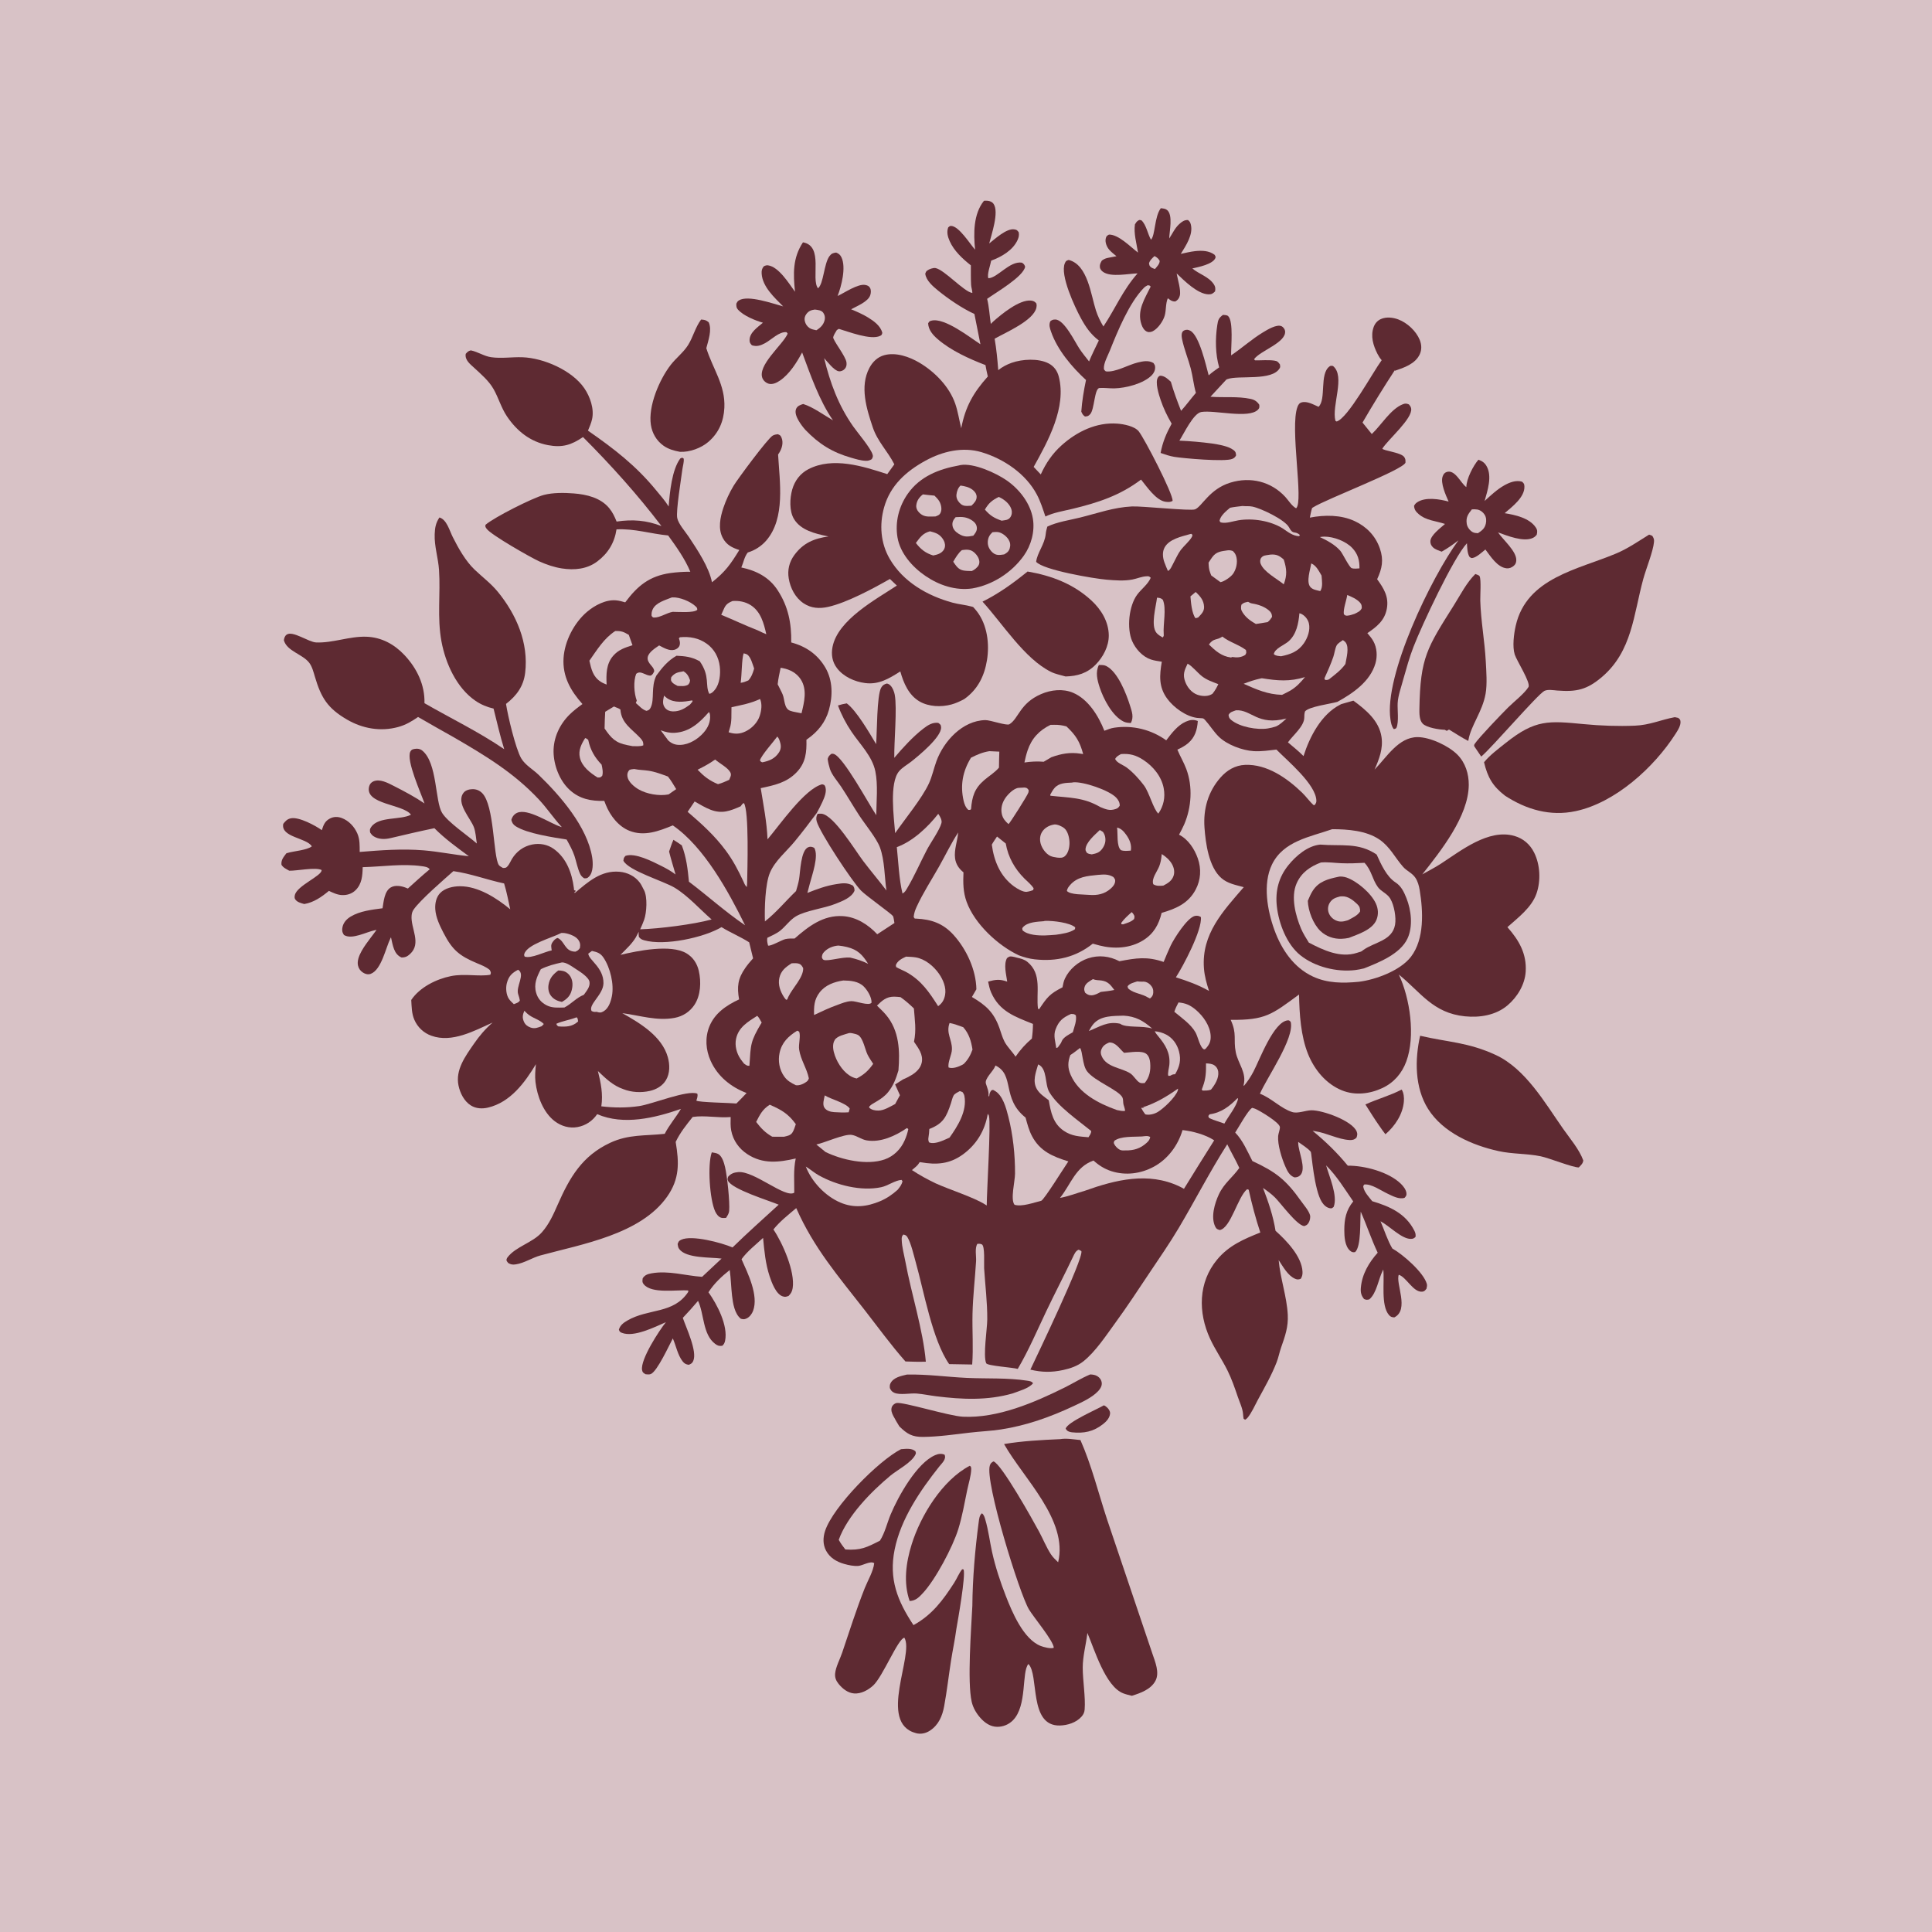 <?xml version="1.0" encoding="UTF-8"?>
<svg xmlns="http://www.w3.org/2000/svg" xmlns:xlink="http://www.w3.org/1999/xlink" width="1024" height="1024">
  <path fill="#D8C2C6" d="M0 0L1024 0L1024 1024L0 1024L0 0Z"></path>
  <path fill="#5E2A32" d="M585.07 744.845C585.808 745.145 586.306 745.523 586.867 746.076C587.678 746.874 588.466 748.016 588.364 749.208C588.164 751.547 586.41 753.409 584.657 754.795C579.542 758.841 574.41 759.825 568.118 759.154C567.849 759.104 567.577 759.071 567.312 759.004C566.046 758.681 565.477 758.325 564.828 757.222C565.728 753.725 581.368 747.043 585.07 744.845Z"></path>
  <path fill="#5E2A32" d="M742.9 577.498C744.044 579.191 744.241 581.731 744.085 583.744C743.559 590.575 739.361 596.837 734.299 601.179C733.145 599.729 732.107 598.189 731.039 596.675C728.455 593.008 726.102 589.173 723.693 585.389C730.013 582.493 736.654 580.751 742.9 577.498Z"></path>
  <path fill="#5E2A32" d="M377.26 610.771C378.41 610.971 379.89 611.118 380.876 611.775C382.892 613.118 383.819 616.549 384.327 618.739C385.406 623.392 386.912 637.152 386.466 641.889C386.342 643.202 385.506 644.42 384.815 645.509C383.997 645.55 383.063 645.662 382.264 645.432C380.786 645.007 379.691 643.432 379.072 642.108C376.125 635.799 374.92 617.19 377.26 610.771Z"></path>
  <path fill="#5E2A32" d="M582.427 352.452C583.683 352.459 585.106 352.396 586.259 352.964C592.528 356.053 597.008 367.856 598.968 374.071C599.968 377.24 601.009 380.095 599.377 383.207C598.029 383.153 596.762 383.056 595.526 382.449C589.573 379.524 584.855 370.447 582.867 364.384C581.579 360.457 580.498 356.296 582.427 352.452Z"></path>
  <path fill="#5E2A32" d="M480.653 728.554C491.521 728.305 501.798 729.823 512.573 730.321C523.035 730.804 534.086 730.181 544.443 731.792C545.743 731.994 546.762 732.078 547.534 733.157C545.366 735.886 539.943 737.325 536.746 738.538C523.319 742.39 509.913 741.748 496.224 740.056C492.77 739.63 489.259 738.871 485.811 738.593C482.525 738.328 476.887 739.522 473.996 738.207C472.66 737.599 472.254 737.008 471.647 735.712C471.577 734.735 471.531 734.05 471.999 733.141C473.59 730.053 477.579 729.283 480.653 728.554Z"></path>
  <path fill="#5E2A32" d="M513.989 776.898L514.527 777.308C514.681 777.762 514.778 777.957 514.775 778.492C514.752 781.99 513.339 786.356 512.632 789.799C511.222 796.656 509.997 803.731 507.93 810.42C505.016 819.855 495.847 837.199 489.15 844.371C487.059 846.61 485.316 848.447 482.129 848.565C478.727 838.82 480.2 828.146 483.225 818.469C487.98 803.26 499.438 784.499 513.989 776.898Z"></path>
  <path fill="#5E2A32" d="M577.852 728.473C579.227 728.56 580.437 728.679 581.64 729.411C582.901 730.179 583.774 731.431 583.945 732.914C584.132 734.531 583.209 736.056 582.156 737.198C578.843 740.797 573.379 743.214 569.013 745.266C556.832 750.993 543.933 755.591 530.58 757.628C525.056 758.471 519.448 758.684 513.898 759.339C505.811 760.292 497.486 761.5 489.343 761.595C483.436 761.664 480.781 760.027 476.684 756.027C475.58 754.192 474.422 752.353 473.456 750.442C472.677 748.903 472.072 747.332 472.733 745.63C473.067 744.769 474.206 743.824 475.119 743.635C478.678 742.899 502.86 750.52 510.365 750.887C528.783 751.786 548.297 743.36 564.464 735.326C568.767 733.187 572.837 730.618 577.26 728.721L577.852 728.473Z"></path>
  <path fill="#5E2A32" d="M371.605 169.364C373.407 169.49 374.224 169.607 375.63 170.825C377.465 174.852 375.419 180.417 374.36 184.541C377.76 195.451 384.507 204.059 383.928 216.109C383.584 223.246 381.02 229.353 375.552 234.114C371.688 237.478 365.553 239.743 360.377 239.473C357.203 238.88 354.246 238.076 351.585 236.168C347.94 233.555 345.668 229.624 344.986 225.21C343.445 215.229 349.531 201.074 355.536 193.342C358.346 189.725 362.297 186.747 364.718 182.863C367.407 178.548 368.531 173.446 371.605 169.364Z"></path>
  <path fill="#5E2A32" d="M648.202 166.893C649.055 166.953 650.345 166.959 650.967 167.566C653.864 170.393 652.399 184.086 652.517 188.353C658.277 184.481 663.435 179.772 669.385 176.173C671.68 174.786 676.58 171.742 679.241 172.896C680.112 173.273 680.99 174.476 681.114 175.404C681.937 181.579 667.926 185.817 664.686 190.379L665.173 190.978C668.526 191.064 672.167 190.657 675.479 191.143C677.11 191.382 677.401 191.853 678.386 193.139C678.452 193.778 678.675 194.408 678.355 194.998C674.442 202.2 656.462 198.723 650.547 200.94C650.37 201.007 650.196 201.083 650.02 201.154Q645.822 205.742 641.569 210.278C648.616 210.852 655.921 209.937 662.872 211.434C664.921 211.876 666.291 212.775 667.445 214.531C667.516 215.689 667.661 216.207 666.774 217.118C661.909 222.114 643.726 217.2 636.706 218.367C632.475 219.07 627.424 230.009 625.094 233.552Q633.818 233.929 642.475 235.074C645.923 235.639 650.911 236.386 653.771 238.515C654.944 239.389 655.03 239.971 655.146 241.361C654.646 242.329 654.156 242.78 653.142 243.22C649.284 244.894 627.108 242.922 622.429 242.145C619.918 241.728 617.539 240.912 615.146 240.073C616.241 234.235 618.162 229.775 621.005 224.56C618.609 220.461 616.667 216.427 615.14 211.916C614.23 209.228 612.094 202.545 613.72 200.099C614.071 199.57 614.513 199.088 615.184 199.137C617.37 199.296 619.072 200.944 620.586 202.358C622.092 207.634 623.978 212.658 625.989 217.756C628.734 214.707 631.186 211.354 633.856 208.228C632.641 204.06 632.259 199.645 631.151 195.417C629.802 190.27 627.624 185.091 626.561 179.924C626.341 178.854 626.159 177.708 626.428 176.629C626.617 175.874 627.013 175.391 627.764 175.069C628.881 174.59 629.853 174.752 630.888 175.298C635.648 177.811 639.188 193.601 640.619 198.937C642.387 197.386 644.262 196.063 646.184 194.714C644.151 187.745 644.075 179.557 645.171 172.401C645.6 169.599 645.867 168.613 648.202 166.893Z"></path>
  <path fill="#5E2A32" d="M781.963 304.236C782.573 304.491 783.917 304.826 784.212 305.414C785.144 307.263 784.502 315.758 784.577 318.353C784.888 329.13 786.922 339.768 787.489 350.516C787.768 355.81 788.315 362.563 787.389 367.744C785.694 377.235 779.664 384.436 778.31 392.171C778.278 392.352 778.253 392.534 778.224 392.715C774.656 390.936 771.426 388.681 767.998 386.66L766.809 387.373L765.741 386.792C762.79 386.721 756.136 385.7 754.04 383.524C752.241 381.656 752.272 378.057 752.314 375.62C752.785 348.357 756.403 343.348 770.597 320.778C774.004 315.359 777.384 308.678 781.963 304.236Z"></path>
  <path fill="#5E2A32" d="M544.63 302.918C557.324 305.089 568.968 309.467 578.522 318.319C583.679 323.097 587.587 329.501 587.674 336.72C587.743 342.457 584.703 348.217 580.756 352.236C576.217 356.857 571.068 358.373 564.781 358.54C562.138 357.756 559.541 357.334 557.044 356.102C543.027 349.187 531.338 330.468 520.757 318.89C529.564 314.495 537.027 309.093 544.63 302.918Z"></path>
  <path fill="#5E2A32" d="M783.592 243.66C785.537 244.357 786.814 245.176 787.875 246.989C791.02 252.358 788.418 260.012 786.883 265.527C790.155 262.55 793.391 259.458 797.267 257.268C800.077 255.68 803.499 254.344 806.717 255.306C807.704 256.24 807.922 256.422 807.971 257.876C808.161 263.6 801.372 268.662 797.493 271.999C803.087 272.895 810.657 274.551 813.995 279.564C814.919 280.951 814.861 281.888 814.49 283.452C813.842 284.205 813.376 284.662 812.46 285.101C807.522 287.468 798.725 283.887 793.987 282.181C796.551 286.05 803.928 292.195 803.659 297.053C803.593 298.23 803.272 299.075 802.372 299.86C801.284 300.807 799.966 301.364 798.498 301.211C793.625 300.703 790.004 294.833 787.292 291.244C785.443 292.705 782.705 295.403 780.368 295.771C779.601 295.892 779.35 295.463 778.769 295.042C777.644 292.823 777.678 290.375 777.502 287.935C770.283 295.722 753.678 331.243 749.173 342.856C747.028 348.387 745.46 354.123 743.83 359.821C742.782 363.883 740.968 368.61 740.781 372.804C740.627 376.272 741.49 382.51 740.191 385.616C739.934 386.232 739.423 386.239 738.866 386.444L738.58 386.267C737.524 384.75 737.234 383.075 736.965 381.271C733.492 357.978 758.653 305.905 773.002 286.389C770.118 288.621 767.295 290.622 764.105 292.397C762.648 291.841 760.711 291.228 759.549 290.147C758.59 289.255 758.056 288.129 758.131 286.797C758.314 283.577 763.572 279.783 765.875 277.708C761.092 276.081 755.848 275.927 751.896 272.45C750.381 271.116 749.631 270.128 749.482 268.096C749.943 267.267 750.276 266.816 751.078 266.266C755.492 263.24 763.032 264.561 767.802 265.847C766.326 262.541 763.32 255.934 764.662 252.426C765.079 251.338 765.6 250.559 766.75 250.171C771.266 248.65 774.205 256.15 777.188 258.18C777.225 253.875 780.793 246.892 783.592 243.66Z"></path>
  <path fill="#D8C2C6" d="M780.119 269.983C781.063 269.92 782.032 269.894 782.968 270.054C784.57 270.326 786.026 271.434 786.882 272.795C787.777 274.218 787.879 275.963 787.511 277.571C786.918 280.158 785.43 281.227 783.329 282.614C782.299 282.537 781.364 282.52 780.444 281.981C778.974 281.118 777.673 279.356 777.414 277.671C776.876 274.184 778.08 272.559 780.119 269.983Z"></path>
  <path fill="#5E2A32" d="M615.264 110.354C615.347 110.365 615.429 110.378 615.512 110.388C616.6 110.523 617.673 110.587 618.566 111.309C621.843 113.96 619.793 122.598 619.707 126.413C621.432 123.823 622.677 120.898 625.018 118.779C626.407 117.522 627.69 116.541 629.649 116.611C630.551 117.403 630.806 117.68 631.133 118.89C632.588 124.269 628.504 130.258 625.846 134.564C628.32 134.036 630.857 133.396 633.37 133.113C636.938 132.712 640.888 132.801 643.817 135.09C644.14 135.796 644.493 136.046 644.144 136.833C642.689 140.112 635.108 141.571 631.951 142.284C635.543 145.302 640.579 146.592 643.287 150.572C644.205 151.92 644.279 152.882 644.009 154.447C642.897 155.513 642.269 156.036 640.612 156.011C634.756 155.922 627.611 148.698 623.648 144.921C624.171 148.073 626.044 153.782 625.318 156.692C624.946 158.182 624.248 159.066 622.891 159.805C621.305 159.774 620.766 159.388 619.467 158.448C619.298 158.325 619.132 158.197 618.964 158.072C617.745 160.874 618.154 164.233 617.353 167.18C616.561 170.098 613.791 174.115 611.056 175.525C610.203 175.964 608.968 176.216 608.067 175.85C606.457 175.196 605.57 173.606 605.024 172.036C602.438 164.607 606.79 158.24 609.882 151.897C609.068 151.14 609.563 151.412 608.351 151.17C607.528 151.569 606.905 151.945 606.255 152.603C598.527 160.429 592.259 175.76 588.246 185.824C587.201 188.445 584.93 192.465 585.079 195.309C585.122 196.133 585.544 196.293 586.085 196.835C591.05 197.525 598.018 193.336 603.022 192.131C605.859 191.448 608.744 190.85 611.376 192.418C611.922 193.302 612.2 193.512 612.238 194.591C612.299 196.32 611.572 197.787 610.368 198.988C605.991 203.356 596.728 205.7 590.681 205.844C588.071 205.906 585.33 205.46 582.753 205.652C580.028 205.855 580.143 216.888 577.859 219.471C576.915 220.539 576.458 220.655 575.067 220.761C573.887 219.927 573.749 219.505 573.109 218.183C573.488 212.589 574.462 206.894 575.602 201.41C568.199 194.632 560.419 185.453 557.094 175.84C556.43 173.919 555.811 172.174 556.716 170.24C557.649 169.546 558.137 169.338 559.377 169.355C564.067 169.419 569.733 181.191 571.999 184.629C573.59 187.042 575.436 189.319 577.234 191.578C578.774 187.81 580.651 184.146 582.396 180.468C577.979 177.054 575.46 173.362 572.832 168.527C569.803 162.954 561.644 145.754 564.413 139.477C564.976 138.2 565.204 138.18 566.442 137.778C576.572 140.354 578.148 156.167 580.864 164.541C581.86 167.609 583.171 170.296 584.826 173.057C591.301 163.299 594.953 154.02 602.929 144.904C598.054 145.034 589.129 147.017 584.831 144.234C583.839 143.591 583.068 142.719 582.95 141.493C582.825 140.196 583.376 139.142 584.029 138.086C585.312 137.163 586.172 136.859 587.724 136.575L591.748 135.801C590.473 134.741 589.078 133.675 587.972 132.436C586.653 130.959 585.607 128.456 586.061 126.449C586.371 125.082 586.651 125.001 587.778 124.334C592.862 124.241 599.24 130.902 603.165 133.878C602.423 129.029 600.822 123.831 601.54 118.917C602.1 118.024 602.406 117.423 603.325 116.853C604.048 116.405 604.234 116.628 605.006 116.786C607.582 119.205 608.275 123.989 610.035 127.036C612.347 124.796 611.83 114.778 615.264 110.354Z"></path>
  <path fill="#D8C2C6" d="M611.914 135.72C613.112 136.323 614.071 137.09 614.671 138.299C614.579 140.046 613.213 141.287 612.157 142.586C611.643 142.393 610.766 142.139 610.297 141.806C609.228 141.045 609.189 140.719 608.997 139.518C609.578 137.793 610.602 136.937 611.914 135.72Z"></path>
  <path fill="#5E2A32" d="M752.695 548.971C767.483 552.425 778.117 552.387 792.7 559.125C808.568 566.457 818.866 584.579 828.516 598.326C832.144 603.496 836.994 609.122 839.17 615.037C839.028 616.698 837.878 617.616 836.798 618.77C833.556 618.822 821.117 613.783 816.612 612.858C809.251 611.347 801.613 611.727 794.207 610.093C780.27 607.018 764.797 600.275 756.912 587.752C749.796 576.453 749.849 561.621 752.695 548.971Z"></path>
  <path fill="#5E2A32" d="M887.683 380.115L889.506 380.493C890.086 381.051 890.518 381.237 890.659 382.078C891.053 384.426 889.212 387.173 887.976 389.097C876.563 406.87 856.091 425.459 835.11 429.924C821.667 432.785 809.042 429.127 797.702 421.74C791.118 416.667 788.479 411.994 786.57 403.998C789.719 400.172 794.189 396.857 798.066 393.768C813.767 381.26 820.743 382.009 839.607 383.813C848.475 384.661 857.586 384.987 866.491 384.624C874.464 384.299 880.142 381.525 887.683 380.115Z"></path>
  <path fill="#5E2A32" d="M425.586 128.44C436.724 130.379 429.652 147.844 433.564 152.806C436.579 150.381 436.655 139.762 439.65 135.739C440.661 134.382 441.568 134.051 443.197 133.859C444.574 134.434 445.355 135.052 445.999 136.41C448.538 141.771 445.989 151.603 443.949 156.879C447.569 155.232 454.742 150.218 458.714 151.048C459.832 151.282 460.669 151.63 461.197 152.709C461.751 153.84 461.627 155.257 461.262 156.414C460.158 159.916 454.178 162.233 451.111 163.923C454.142 165.205 457.199 166.505 460.012 168.227C463.113 170.126 466.77 172.722 467.643 176.451C467.342 177.447 467.392 177.584 466.47 178.028C461.507 180.414 449.695 175.786 444.582 174.299L443.541 174.939C442.938 175.974 441.885 177.532 441.614 178.673C441.263 180.154 448.304 188.837 448.653 192.096C448.793 193.401 448.667 194.462 447.772 195.483C447.005 196.359 445.769 196.928 444.59 196.78C442.112 196.471 438.521 191.691 436.806 189.836C440.016 203.016 444.352 214.814 452.186 225.985C454.666 229.522 461.198 237.115 462.455 240.785C462.868 241.988 462.583 242.316 462.056 243.366C460.944 244.031 460.146 244.263 458.869 244.225C456.245 244.148 453.601 243.312 451.094 242.595C441.101 239.735 433.934 235.256 426.784 227.752C425.442 226.214 424.257 224.654 423.239 222.879C422.261 221.171 421.134 218.726 421.945 216.74C422.612 215.107 424.194 214.612 425.71 214.126C430.947 215.748 436.666 219.997 441.501 222.791C434.212 212.246 429.599 198.793 425.149 186.813C422.25 192.17 418.489 198.25 413.373 201.732C411.638 202.913 409.352 204.018 407.216 203.32C406.015 202.927 404.772 201.885 404.229 200.738C400.958 193.825 415.039 182.674 417.474 176.84L416.904 176.071C412.986 175.616 408.882 180.067 405.477 181.899C403.169 183.141 401.083 183.853 398.516 182.997C397.644 182.044 397.251 181.5 397.286 180.151C397.392 176.126 401.638 173.4 404.367 171.045C400.264 169.873 394.184 167.402 391.221 164.201C390.223 163.123 390.278 162.362 390.267 160.956C390.723 160.143 390.813 159.749 391.627 159.231C396.452 156.162 409.915 161.028 415.099 162.398C410.483 157.725 404.132 152.017 403.691 145.035C403.594 143.502 403.818 142.333 404.843 141.137C405.629 140.777 406.207 140.513 407.103 140.641C412.798 141.452 418.152 150.245 421.368 154.635C420.391 145.064 420.102 136.738 425.586 128.44Z"></path>
  <path fill="#D8C2C6" d="M431.874 164.067C433.389 164.279 435.321 164.377 436.296 165.71C437.1 166.81 437.397 168.11 437.122 169.441C436.579 172.069 434.893 173.694 432.698 175.044C431.546 174.784 430.086 174.56 429.097 173.885C427.741 172.959 426.9 171.707 426.545 170.114C426.247 168.782 426.575 167.543 427.383 166.455C428.603 164.813 429.911 164.339 431.874 164.067Z"></path>
  <path fill="#5E2A32" d="M508.387 246.659C508.599 246.606 508.807 246.538 509.022 246.501C516.075 245.274 527.834 250.664 533.547 254.612C540.24 259.237 546.096 266.705 547.449 274.874C548.568 281.629 546.565 289.026 542.613 294.556C536.224 303.494 526.136 309.992 515.357 311.879C506.443 313.149 497.725 310.2 490.405 305.197C483.556 300.516 477.067 293.176 475.677 284.771C474.327 276.609 476.456 268.34 481.2 261.623C487.666 252.466 497.722 248.572 508.387 246.659Z"></path>
  <path fill="#D8C2C6" d="M509.101 257.347C511.406 257.691 513.513 258.127 515.424 259.545C516.629 260.439 517.627 261.753 517.639 263.319C517.655 265.371 516.224 266.708 514.878 268.032Q513.711 268.142 512.539 268.159C510.823 268.17 509.688 267.731 508.525 266.444C507.417 265.219 506.763 263.791 506.943 262.121C507.128 260.412 507.808 258.502 509.101 257.347Z"></path>
  <path fill="#D8C2C6" d="M506.513 274.11C510.09 273.84 512.683 273.95 515.7 276.182C516.946 277.104 517.762 278.401 517.77 279.991C517.779 281.574 516.805 282.745 515.887 283.918C512.7 284.583 510.953 284.68 508.106 282.92C506.532 281.947 505.134 280.549 504.849 278.633C504.565 276.717 505.308 275.487 506.513 274.11Z"></path>
  <path fill="#D8C2C6" d="M526.031 282.08C526.988 281.993 528.033 281.878 528.987 282.017C531.115 282.329 533.508 284.245 534.6 286.053C535.459 287.475 535.648 288.99 535.188 290.578C534.686 292.315 533.738 292.978 532.228 293.849C531.191 293.988 529.986 294.202 528.947 294.122C527.538 294.012 526.417 293.293 525.495 292.264C524.131 290.744 523.414 289.057 523.557 287.004C523.703 284.916 524.523 283.467 526.031 282.08Z"></path>
  <path fill="#D8C2C6" d="M509.799 291.585C511.356 291.361 512.771 291.154 514.307 291.622C515.944 292.121 517.542 293.791 518.347 295.25C519.025 296.479 519.374 298.048 518.781 299.384C518.176 300.746 516.416 302.103 515.069 302.661C513.66 302.622 512.192 302.632 510.801 302.402C507.912 301.925 506.771 299.925 505.23 297.724C506.454 295.624 507.895 293.12 509.799 291.585Z"></path>
  <path fill="#D8C2C6" d="M529.347 263.389C529.494 263.451 529.646 263.504 529.79 263.574C532.443 264.851 535.02 266.951 536.02 269.803C536.506 271.191 536.379 272.766 535.584 274.025C534.482 275.77 532.731 275.659 530.879 275.975C526.929 274.589 524.763 273.292 522.014 270.087C524.082 266.549 525.779 265.195 529.347 263.389Z"></path>
  <path fill="#D8C2C6" d="M489.169 262.03C491.195 262.326 493.256 262.481 495.294 262.693C496.228 263.651 497.286 264.643 497.929 265.829C498.8 267.438 499.339 269.798 498.614 271.549C498.01 273.006 497.222 273.14 495.877 273.725C494.634 273.773 493.38 273.813 492.137 273.779C490.005 273.722 488.355 273.003 486.927 271.396C485.994 270.347 485.483 269.182 485.657 267.743C485.956 265.264 487.256 263.52 489.169 262.03Z"></path>
  <path fill="#D8C2C6" d="M492.906 281.593C494.173 281.921 495.459 282.265 496.637 282.849C498.456 283.752 500.03 285.618 500.648 287.553C501.091 288.942 500.925 290.464 500.051 291.656C498.727 293.463 496.696 293.985 494.623 294.413C490.568 293.199 487.979 291.096 485.425 287.784C487.722 284.737 489.052 282.675 492.906 281.593Z"></path>
  <path fill="#5E2A32" d="M874.066 283.358C874.598 283.483 875.227 283.796 875.739 284C876.47 285.148 876.782 285.829 876.658 287.226C876.212 292.252 872.471 301.385 870.973 306.857C865.787 325.791 865.094 345.15 849.083 358.797C841.157 365.553 835.593 366.802 825.373 365.997C823.383 365.841 820.443 365.303 818.608 366.165C815.211 367.761 791.176 395.799 785.081 401.004L781.398 395.563C781.241 395.063 781.334 394.7 781.643 394.239C783.913 390.849 795.827 378.464 799.311 374.992C802.242 372.072 808.107 367.495 810.124 364.138C811.453 361.926 803.843 350.089 802.844 346.921C801.512 342.695 802.389 335.94 803.37 331.626C809.149 306.214 836.349 301.91 856.648 293.34C862.816 290.736 868.393 286.873 874.066 283.358Z"></path>
  <path fill="#5E2A32" d="M477.565 768.098C480.093 767.921 483.109 767.425 485.189 769.18C485.37 769.866 485.587 770.107 485.271 770.802C483.268 775.211 475.583 779.081 471.897 782.152C461.631 790.709 449.124 803.447 444.545 816.143C445.588 817.989 446.72 819.604 448.051 821.253C456.096 821.83 459.381 820.173 466.374 816.599C469 812.546 470.192 807.162 472.066 802.687C476.053 793.171 485.923 775.346 495.73 771.225C497.384 770.531 498.979 770.294 500.647 771.028C501.713 773.399 499.258 775.484 497.813 777.303C487.718 790.006 477.418 805.128 474.176 821.3C471.048 836.895 475.606 848.446 484.163 861.351C494.012 855.928 499.716 848.261 505.728 838.932C507.258 836.559 508.192 833.947 509.964 831.735L510.724 831.846C511.908 835.258 507.642 859.063 506.878 863.471C506.153 869.055 504.916 874.685 504.051 880.267C502.814 888.257 501.886 896.348 500.432 904.297C499.478 909.507 497.465 914.314 492.834 917.306C490.649 918.717 488.058 919.287 485.514 918.615C464.961 913.192 484.732 877.065 479.344 868.036C476.042 868.31 467.906 888.665 462.797 893.349C460.143 895.783 456.373 897.861 452.659 897.559C449.314 897.288 446.488 894.991 444.453 892.471C443.137 890.842 442.432 889.131 442.632 887.016C442.964 883.489 445.208 879.382 446.365 875.962C450.218 864.566 453.873 853.014 458.3 841.823C459.868 837.861 462.939 832.711 463.344 828.523C461.405 827.093 457.259 829.8 454.864 829.972C452.477 830.142 449.747 829.572 447.442 828.913C443.411 827.761 439.873 825.701 437.834 821.891C436.082 818.617 436.171 814.895 437.307 811.434C441.553 798.492 465.699 774.141 477.565 768.098Z"></path>
  <path fill="#5E2A32" d="M232.91 274.271C236.754 275.34 238.269 281.249 239.931 284.565C242.906 290.499 246.711 297.29 251.521 301.898C255.68 305.882 260.182 309.182 263.861 313.682C273.696 325.713 280.234 340.738 278.351 356.564C277.493 363.774 273.772 368.752 268.199 373.089C269.158 379.426 273.279 396.806 276.235 401.905C278.305 405.476 282.491 407.803 285.439 410.64C297.002 421.768 311.247 438.223 313.861 454.399C314.329 457.297 314.506 462.21 312.263 464.531C311.236 465.594 310.972 465.555 309.6 465.511C308.657 464.883 307.986 464.233 307.489 463.192C306.105 460.294 305.495 456.704 304.472 453.638C303.455 450.59 301.858 447.776 300.322 444.966C293.179 443.839 279.378 441.786 273.45 438.002C271.993 437.071 271.452 436.22 271.027 434.577C271.46 432.94 272.484 431.527 274.075 430.816C279.792 428.26 291.402 436.351 297.135 438.192L297.779 438.394C293.476 433.727 289.994 428.436 285.637 423.773C272.351 409.555 257.184 400.458 240.557 390.804Q231.036 385.471 221.585 380.014C218.161 382.376 215.103 384.212 211.031 385.329C201.701 387.89 192.105 386.17 183.868 381.356C173.694 375.41 170.216 369.904 166.9 358.662C166.183 356.23 165.451 353.326 163.897 351.284C160.411 346.703 152.009 345.142 150.455 339.321C150.655 338.168 150.909 337.118 151.931 336.376C155.087 334.084 163.538 340.328 167.536 340.505C176.346 340.893 185.141 337.187 194.133 337.474C202.176 337.732 208.995 341.468 214.399 347.227C220.964 354.222 225.24 363.004 224.978 372.703C239.126 380.847 253.701 387.856 267.241 397.089C265.041 390.023 263.401 382.741 261.596 375.563C258.139 374.762 255.016 373.481 252.072 371.481C242.001 364.64 236.139 351.593 233.985 339.976C231.636 327.303 233.534 314.76 232.692 302.083C232.273 295.761 230.157 289.507 230.394 283.17C230.522 279.743 230.949 277.157 232.91 274.271Z"></path>
  <path fill="#5E2A32" d="M561.917 762.777C565.261 762.194 569.291 762.941 572.65 763.261C578.556 776.569 582.224 791.532 586.788 805.374L610.761 876.382C612.232 880.782 614.75 886.518 612.392 890.899C609.943 895.45 604.553 897.337 599.921 898.803C598.393 898.442 596.826 898.073 595.359 897.511C585.857 893.87 580.047 874.105 576.338 865.489C575.633 871.562 573.859 877.853 573.869 883.933C573.88 890.859 575.405 899.554 574.886 906.077C574.76 907.66 574.231 908.747 573.176 909.922C570.381 913.036 565.801 914.463 561.72 914.555C545.086 914.931 550.853 887.606 545.072 881.957C541.364 886.194 544.575 904.044 536.867 911.803Q536.458 912.216 536.01 912.587Q535.562 912.958 535.079 913.281Q534.596 913.605 534.083 913.879Q533.57 914.153 533.033 914.375Q532.495 914.596 531.938 914.763Q531.381 914.929 530.81 915.039Q530.239 915.15 529.66 915.202Q529.081 915.255 528.499 915.249C524.899 915.209 521.982 913.148 519.658 910.556C517.48 908.127 515.752 905.199 515.022 902.001C512.607 891.429 514.776 863.172 515.365 851.124C515.489 836.578 516.812 821.153 518.732 806.737C518.947 805.121 519.113 803.106 520.452 802.083C521.563 802.887 521.901 804.318 522.271 805.576C523.914 811.163 524.574 816.991 525.835 822.663C527.598 830.601 530.18 838.392 533.131 845.965C536.389 854.328 542.389 868.753 551.536 872.371C553.143 873.007 556.975 874.034 558.525 873.349C558.455 869.817 547.789 857.081 545.378 853.053C540.26 844.501 521.933 785.225 524.627 776.781C525.015 775.566 525.493 775.182 526.561 774.572C530.736 775.77 547.544 805.882 550.735 811.805C552.841 815.717 554.59 820.096 557.006 823.807C558.039 825.391 559.484 826.725 560.836 828.035C566.219 805.664 542.495 783.649 532.169 765.378C541.726 763.752 552.222 763.209 561.917 762.777Z"></path>
  <path fill="#5E2A32" d="M521.519 106.416C522.144 106.392 522.89 106.323 523.519 106.413C524.779 106.594 525.859 106.996 526.615 108.078C529.643 112.409 525.474 124.348 524.3 129.042C527.347 126.639 533.429 120.99 537.533 121.562C538.958 121.76 539.137 122.042 539.949 123.106C540.216 124.637 539.993 125.744 539.361 127.144C536.866 132.67 530.785 136.161 525.347 138.149C524.965 140.406 522.995 145.595 523.862 147.476C528.746 147.318 535.116 138.164 541.673 139.218C542.753 140.015 542.877 140.113 543.349 141.361C542.36 146.715 527.919 154.979 523.202 158.392C524.264 162.705 524.5 167.275 525.14 171.674C525.542 171.261 525.95 170.848 526.379 170.463C530.678 166.607 540.311 158.678 546.44 159.315C547.738 159.449 548.562 159.859 549.334 160.888C549.487 161.718 549.49 162.252 549.305 163.095C547.801 169.933 533.111 176.167 527.177 179.518C528.134 185.077 528.666 190.567 529.088 196.188C531.261 194.448 533.612 193.21 536.233 192.285C541.8 190.321 550.406 189.811 555.794 192.617C558.611 194.084 560.377 196.54 561.169 199.588C565.39 215.85 555.473 233.815 547.863 247.474L551.633 251.458C554.322 245.525 557.773 240.433 562.633 236.062C570.726 228.784 581.144 223.677 592.258 224.536C595.641 224.797 601.344 225.881 603.548 228.617C606.578 232.378 621.827 261.835 621.498 265.484C620.282 266.197 619.23 266.126 617.82 265.951C612.758 265.323 607.864 257.956 604.78 254.189C593.6 262.655 581.93 266.433 568.458 269.692C563.71 270.84 558.484 271.636 554.085 273.764C552.771 269.85 551.503 265.817 549.571 262.158C543.725 251.082 532.008 243.179 520.237 239.669C510.211 236.68 499.573 239.226 490.585 244.135C480.273 249.766 471.878 257.263 468.594 268.898C466.008 278.063 466.731 287.9 471.561 296.197C478.699 308.458 491.553 315.783 504.836 319.408C508.238 320.336 511.7 320.576 515.102 321.52L515.777 321.712C516.491 322.498 517.201 323.294 517.846 324.139C523.282 331.248 524.526 341.295 523.115 349.927C521.736 358.368 518.209 365.433 511.115 370.501C508.987 371.658 506.635 372.747 504.29 373.384C498.904 374.849 492.267 374.626 487.356 371.771C481.622 368.437 478.878 361.977 477.188 355.873C471.295 359.583 465.882 362.979 458.561 362.035C452.933 361.31 447.02 358.67 443.545 354.037C441.089 350.76 440.482 346.899 441.248 342.926C444.027 328.515 464.15 317.778 475.355 310.364L471.663 306.865C462.767 311.956 448.811 319.464 438.895 321.67C434.303 322.691 429.902 322.425 425.899 319.747C421.507 316.808 418.873 311.665 418.039 306.544C417.314 302.098 418.312 297.899 420.967 294.255C425.682 287.786 431.489 285.394 439.119 284.335L438.483 284.202C432.101 282.839 424.464 281.094 420.835 275.088C418.264 270.833 418.579 264.065 419.905 259.426C421.235 254.774 424.145 250.915 428.475 248.679C441.432 241.986 457.45 247.123 470.259 251.301L474.019 246.108C470.473 239.066 465.159 234.173 462.557 226.41C459.275 216.616 455.594 204.837 460.792 195.009C462.477 191.823 465.085 189.252 468.618 188.268C474.808 186.544 482.051 189.105 487.396 192.286C495.458 197.083 503.144 204.912 506.276 213.904C507.727 218.07 508.389 222.674 509.475 226.966C511.614 215.651 515.913 208.068 523.564 199.554C523.061 197.551 522.695 195.529 522.317 193.501C513.694 190.194 503.942 185.797 496.901 179.675C494.376 177.479 492.118 174.854 491.926 171.401C492.501 170.431 492.537 170.243 493.695 169.951C500.648 168.2 514.159 178.91 519.645 182.464L516.459 166.418C510.001 163.451 502.749 158.519 497.254 154.049C494.535 151.837 490.798 148.662 490.407 145.032C490.734 144.245 490.748 143.934 491.449 143.388C492.379 142.662 494.644 141.846 495.819 142.073C500.629 143.002 511.004 154.759 515.364 155.272C515.366 153.817 514.785 152.466 514.704 150.992C514.515 147.559 514.593 144.079 514.58 140.64C510.203 137.183 505.656 132.999 503.354 127.814C502.311 125.463 501.646 123.01 502.573 120.525C503.187 120.055 503.362 119.696 504.188 119.746C508.383 120.004 514.025 129.215 516.817 132.333C515.958 123.77 515.872 113.464 521.519 106.416Z"></path>
  <path fill="#5E2A32" d="M732.321 190.907C731.396 189.863 730.685 188.738 730.056 187.496C727.834 183.109 726.3 178.123 728.09 173.279C728.784 171.403 730.089 169.9 731.932 169.09C734.784 167.837 738.29 168.236 741.132 169.304C745.862 171.082 750.569 175.45 752.486 180.153C753.495 182.628 753.639 185.335 752.492 187.792C750.096 192.925 744.182 194.865 739.228 196.551L739.396 196.018C733.363 205.252 727.695 214.426 722.164 223.967Q724.579 227.041 727.076 230.049C732.007 225.44 737.106 216.762 743.543 214.254C744.859 213.741 745.456 213.846 746.741 214.329C747.329 215.048 747.809 215.617 747.951 216.577C748.738 221.89 735.776 232.853 732.667 237.784C733.023 238.843 742.037 239.751 744.046 241.985C744.985 243.029 744.974 243.924 744.922 245.252C743.264 249.218 703.213 264.369 695.962 268.916C695.786 269.026 695.614 269.141 695.44 269.253C694.903 270.898 694.609 272.658 694.246 274.352C702.042 272.85 710.678 272.794 718.017 276.201C724.319 279.127 729.075 284.08 731.359 290.697C733.476 296.829 732.528 301.356 729.914 306.997C733.461 311.9 736.22 316.317 735.04 322.681C733.882 328.932 729.667 332.213 724.732 335.58C725.87 336.9 727.043 338.295 727.896 339.819C729.853 343.319 730.115 347.803 729.011 351.61C726.226 361.208 717.113 367.447 708.844 371.998C705.282 373.047 693.689 374.505 691.666 377.087C691.341 378.267 691.301 379.106 691.295 380.329C691.273 384.934 685.237 389.775 682.636 393.463C685.411 395.833 688.344 398.141 690.894 400.749C694.114 390.548 700.291 378.613 710.285 373.505L710.93 373.182L717.322 371.359C723.922 376.202 730.961 381.99 732.232 390.621C733.15 396.854 730.982 402.315 728.558 407.883C734.945 401.373 741.209 390.7 751.319 390.688C758 390.681 767.845 395.329 772.472 400.001C776.679 404.249 778.525 410.144 778.475 416.046C778.336 432.599 763.737 450.892 753.835 463.441C757.048 461.6 760.426 459.904 763.531 457.894C774.204 450.988 788.916 439.082 802.686 443.067C807.372 444.423 810.929 447.513 813.104 451.855C816.34 458.313 816.742 466.785 814.372 473.611C811.806 481.004 804.589 486.38 798.957 491.413C805.081 498.304 809.242 505.508 808.648 515.009C808.22 521.844 804.195 528.497 799.012 532.87C792.807 538.106 784.339 539.464 776.464 538.67C759.521 536.961 753.091 526.017 741.405 516.521C747.361 529.175 750.291 549.198 745.371 562.582C743.059 568.873 738.803 573.815 732.705 576.677C726.037 579.806 718.236 580.737 711.292 577.935C702.839 574.524 696.67 567.002 693.313 558.707C689.426 549.103 688.72 537.388 688.516 527.12C673.972 537.796 670.756 540.701 652.285 540.547C655.755 548.021 653.607 550.806 654.991 557.754C656.185 563.752 660.903 568.553 659.119 575.18L659.294 575.567C661.291 573.175 662.903 570.735 664.353 567.976C667.673 561.656 675.069 541.372 682.646 540.795C683.389 540.739 683.568 541.138 684.088 541.585C686.314 550.169 671.319 571.368 667.797 579.7C674.013 582.069 678.842 587.507 684.905 589.408C687.883 590.342 691.903 588.524 695.035 588.473C700.958 588.377 716.697 593.957 719.073 599.746C719.59 601.006 719.385 601.828 718.935 603.049C717.764 604.121 716.702 604.316 715.166 604.229C709.241 603.895 703.17 600.503 697.132 599.578L696.234 599.435L695.694 599.357C702.613 605.018 708.68 610.914 714.361 617.832C723.159 617.74 736.052 621.126 742.498 627.434C743.779 628.687 745.216 630.511 745.437 632.357C745.587 633.614 745.218 633.969 744.479 634.851C741.606 635.89 737.932 633.839 735.351 632.625C731.92 631.011 726.865 627.383 723.103 627.812C722.598 628.568 722.446 628.445 722.65 629.419C723.189 631.987 725.715 634.617 727.313 636.662C736.579 639.422 744.972 643.124 749.609 652.245C750.2 653.407 750.419 654.231 750.274 655.555C749.391 656.426 748.951 656.623 747.687 656.635C742.879 656.679 736.178 649.59 731.691 647.284C733.729 651.967 735.364 657.359 737.964 661.724C743.491 664.814 754.546 674.379 756.252 680.501C756.489 681.353 756.246 682.228 756.058 683.058C755.31 683.954 755.005 684.532 753.733 684.624C748.978 684.966 745.398 676.866 741.378 675.657C739.593 680.22 747.146 694.217 738.996 698.254C737.697 698.127 737.069 698.014 736.183 696.982C731.776 691.845 733.911 679.356 733.167 672.895C733.076 673.07 732.982 673.244 732.893 673.42C730.595 677.952 729.648 685.482 725.744 688.706C724.406 688.979 724.249 689.014 722.988 688.517C721.463 686.679 721.068 684.955 721.272 682.571C721.891 675.35 725.496 669.243 730.211 663.959C726.801 656.81 724.421 649.371 721.217 642.202C720.757 646.942 721.6 660.583 718.221 663.656C716.985 663.822 716.48 663.697 715.511 662.851C712.776 660.459 712.501 655.364 712.508 651.989C712.52 646.137 713.439 641.424 717.239 636.774C712.593 630.044 708.692 623.51 702.868 617.673C704.523 623.613 709.199 633.932 706.843 639.721C706.168 640.197 706.012 640.545 705.131 640.434C703.169 640.185 701.668 638.745 700.636 637.143C696.451 630.648 695.157 611.005 694.773 610.518C693.268 608.607 690.078 606.715 688.091 605.24C688.088 605.414 688.08 605.588 688.081 605.761C688.095 610.384 692.567 619.405 689.182 622.881C688.324 623.762 687.245 624.065 686.054 624.034C683.409 623.018 682.328 620.717 681.242 618.244C679.375 613.993 677.082 606.718 677.446 602.078C677.545 600.82 678.525 598.396 678.364 597.31C677.996 594.83 667.822 588.766 665.429 587.733C664.845 587.481 664.279 587.336 663.663 587.186C661.393 588.539 656.512 597.51 654.684 600.29C658.711 604.419 661.173 610.276 663.788 615.367C676.299 621.176 681.604 625.325 689.669 636.705C691.134 638.773 693.574 641.536 694.296 643.913C694.695 645.225 694.246 647.127 693.489 648.268C692.804 649.301 692.362 649.413 691.259 649.863C687.269 649.4 678.821 637.684 675.72 634.635C673.786 632.733 671.643 631.179 669.421 629.633C672.287 637.092 674.789 644.422 676.059 652.346C681.761 657.435 689.994 665.925 690.359 674.048C690.423 675.472 690.2 676.565 689.429 677.777C688.202 678.231 687.592 678.279 686.356 677.737C682.528 676.059 679.953 671.218 677.715 667.871C678.579 677.674 682.031 687.123 682.54 696.808C682.882 703.306 681.124 708.178 679.011 714.209C678.105 716.794 677.63 719.475 676.634 722.042C673.959 728.929 670.26 735.383 666.736 741.859C665.032 744.99 663.527 748.595 661.297 751.367C660.899 751.861 660.481 752.179 659.93 752.483L659.137 751.959C658.999 751.113 658.893 750.318 658.842 749.462C658.673 746.614 656.953 742.993 656.031 740.271C654.451 735.606 652.829 730.919 650.652 726.493C647.798 720.693 644.038 715.349 641.334 709.475C634.979 695.664 635.028 679.712 645.12 667.586C651.354 660.096 659.207 656.774 667.993 653.258C665.547 645.886 663.505 638.161 661.829 630.578L660.986 630.307C655.96 634.491 652.407 650.79 646.505 651.959C645.258 651.536 644.798 651.5 644.154 650.237C641.588 645.199 643.798 637.812 646.049 632.985C648.749 627.191 653.338 624.017 656.866 619.03C654.915 614.748 652.523 610.722 650.468 606.496C641.245 620.931 633.494 636.139 624.762 650.849C619.928 658.992 614.526 666.757 609.265 674.624C603.291 683.557 597.494 692.44 591.148 701.128C586.263 707.816 580.693 716.369 574.203 721.545C571.091 724.027 567.293 725.32 563.448 726.148C557.369 727.457 552.166 727.393 546.122 725.932C549.64 718.472 574.269 667.256 573.166 663.126L571.758 662.344C570.187 662.909 569.448 664.607 568.776 666.025C564.176 675.729 559.192 685.222 554.579 694.915C549.71 705.146 545.182 715.785 539.42 725.554C536.865 724.763 523.303 723.942 522.697 722.544C520.969 718.554 523.238 704.286 523.27 699.32C523.328 690.26 522.178 681.252 521.608 672.221C521.468 670.004 522.149 660.296 520.367 659.533C519.479 659.153 518.962 659.19 518.028 659.258C516.548 661.556 517.507 665.754 517.339 668.504C516.767 677.811 515.659 687.065 515.45 696.397C515.251 705.299 515.942 714.357 515.278 723.217L503.075 723.004C494.138 710.229 489.692 684.344 485.343 668.938C484.317 665.302 482.849 658.815 480.957 655.726C480.331 654.704 479.852 654.588 478.801 654.326C477.926 655.222 477.896 655.886 477.927 657.106C478.027 661.012 479.204 665.045 479.91 668.873C483.024 685.754 489.269 704.939 490.708 721.725C487.093 721.827 483.515 721.746 479.902 721.603C472.169 712.839 465.47 703.563 458.3 694.367C444.301 676.412 431.361 661.495 422.023 640.321C417.844 643.869 413.36 647.336 409.929 651.64C414.772 658.779 421.516 674.058 420.129 682.731C419.84 684.539 419.244 685.587 417.963 686.863C416.624 687.33 416.182 687.544 414.767 687.064C411.249 685.871 409.005 679.745 407.92 676.477C405.728 669.877 405.101 662.991 404.446 656.11C400.608 659.694 396.104 663.14 393.028 667.406C396.313 674.789 402.206 686.607 399.144 694.787C398.552 696.368 397.327 698.041 395.757 698.775C394.431 699.395 394.026 699.274 392.669 698.969C389.342 696.375 388.47 690.801 388.007 686.789C387.483 682.25 387.399 677.671 386.78 673.138C382.476 676.532 378.476 680.277 375.503 684.925C380.069 691.316 385.938 702.562 384.328 710.54C384.089 711.72 383.749 712.437 382.856 713.276C381.205 713.542 380.351 713.257 379.007 712.243C372.394 707.253 373.259 696.425 369.986 689.487C367.378 692.582 364.688 695.558 361.9 698.491C363.717 703.875 369.694 716.23 367.428 721.347C366.865 722.619 366.251 722.848 365.082 723.377C363.583 723.178 362.724 722.733 361.779 721.511C359.142 718.103 358.333 713.297 356.609 709.39C354.704 712.931 348.381 726.786 344.98 728.253C344.136 728.617 343.062 728.451 342.182 728.382C341.09 727.713 340.541 727.509 340.306 726.115C339.365 720.527 349.419 705.149 352.931 700.788C346.948 703.372 335.991 708.946 329.611 706.434C328.498 705.996 328.454 705.794 328.015 704.769C328.671 702.444 330.397 701.143 332.415 699.963C343.76 693.328 356.931 696.604 364.774 684.742L364.788 683.984C358.981 683.446 345.267 685.951 341.132 680.613C340.271 679.503 340.5 678.788 340.648 677.506C341.824 675.73 343.303 675.257 345.333 674.89C354.264 673.274 363.255 676.149 372.132 676.746L382.45 667.078C376.613 666.274 363.71 667.062 359.991 661.992C359.393 661.178 359.302 660.327 359.154 659.363C359.654 658.098 359.713 657.733 361.015 657.106C366.611 654.408 382.506 658.69 388.262 661.166C396.233 653.361 404.507 646.044 412.72 638.507C407.66 636.345 387.87 630.367 385.787 625.705C385.444 624.937 385.72 624.511 385.899 623.733C387.36 622.021 388.997 621.441 391.204 621.24C399.77 620.46 416.216 635.315 420.971 632.141C421.05 625.854 420.444 620.267 421.751 614.022C412.774 616.089 404.348 617.109 396.139 611.745C391.671 608.824 388.57 604.48 387.553 599.205C387.107 596.894 387.22 594.395 387.264 592.051C380.591 592.648 373.635 591.025 367.137 592.009C363.769 596.221 360.45 600.338 358.123 605.243C359.968 616.268 360.263 624.825 353.548 634.319C339.432 654.276 308.532 659.386 286.499 665.388C282.036 666.604 277.822 669.519 273.288 670.156C271.69 670.38 270.775 670.24 269.349 669.414C268.945 668.818 268.28 668.286 268.478 667.528C268.625 666.967 268.716 666.779 269.036 666.363C273.438 660.656 282.298 658.709 287.225 653.131C291.067 648.782 293.303 643.698 295.614 638.443C301.947 624.04 308.554 612.639 323.426 605.694C333.225 601.118 341.973 602.102 352.319 600.949C354.729 596.231 358.226 592.285 360.901 587.747C347.014 592.553 330.576 596.583 316.518 590.529C314.028 594.147 310.458 596.569 306.081 597.372C301.791 598.158 297.483 596.885 294.038 594.28C287.957 589.681 284.677 580.895 283.819 573.506C283.451 570.341 283.733 567.186 284.049 564.03C278.146 573.835 270.527 584.218 258.691 587.037C255.605 587.772 252.333 587.631 249.582 585.919C246.004 583.692 243.852 579.36 243.017 575.348C241.289 567.04 246.666 559.792 251.114 553.339C254.095 549.015 257.131 545.459 261.076 541.984C251.393 546.356 239.54 552.898 228.654 548.965Q227.9 548.698 227.177 548.355Q226.455 548.012 225.772 547.596Q225.088 547.179 224.452 546.695Q223.815 546.21 223.232 545.663Q222.649 545.115 222.126 544.51Q221.603 543.905 221.145 543.249Q220.687 542.593 220.3 541.893Q219.912 541.193 219.599 540.457C218.154 537.141 218.195 533.557 217.969 530.003C222.458 523.296 231.194 518.94 238.986 517.361C246.277 515.883 253.965 517.73 259.897 516.634C260.348 515.343 260.176 515.364 259.586 514.104C257.562 512.397 255.198 511.535 252.788 510.52C243.429 506.579 239.719 503.496 235.025 494.375C233.035 490.507 230.986 486.268 230.703 481.862C230.516 478.945 231.137 475.639 233.188 473.434C235.739 470.692 240.155 469.744 243.758 469.727C253.437 469.682 263.258 476.004 270.435 481.957C269.413 477.403 268.57 472.702 267.187 468.246C258.049 466.307 249.664 463.056 240.303 461.72C235.368 466.116 222.664 477.062 219.187 482.148C218.533 483.103 218.258 484.143 218.159 485.284C217.58 491.999 223.593 499.952 217.307 505.665C215.889 506.954 214.726 507.548 212.755 507.459C210.837 506.645 209.627 505.035 208.877 503.114C208.098 501.121 207.703 498.868 207.23 496.782C207.139 496.959 207.046 497.135 206.956 497.313C204.458 502.286 202.21 513.959 196.534 516.136C195.096 516.688 193.614 516.282 192.377 515.477C191.007 514.585 190.125 513.378 189.751 511.775C188.662 507.101 193.752 500.69 196.38 497.137C197.434 495.71 198.549 494.318 199.568 492.867L198.826 493.006C194.206 493.889 186.532 498.26 182.284 495.547C181.334 494.094 181.169 492.943 181.551 491.265C182.101 488.851 183.8 487.054 185.874 485.807C190.811 482.839 197.142 482.15 202.753 481.4C203.348 477.903 203.697 472.323 207.166 470.336C209.465 469.019 212.568 469.545 214.901 470.43Q215.545 470.677 216.18 470.947C219.998 467.5 223.787 464.015 227.755 460.74C226.797 459.446 225.036 459.301 223.483 459.081C213.28 457.639 202.521 459.383 192.239 459.613C192.124 464.107 191.857 468.536 188.388 471.889C186.47 473.743 183.898 474.523 181.263 474.409C178.785 474.301 176.535 473.208 174.325 472.184C170.486 475.384 166.282 478.324 161.268 479.156C159.545 478.664 157.411 478.208 156.414 476.557C156.029 475.918 156.126 475.154 156.276 474.452C157.365 469.357 170.873 464.143 170.446 461.124C167.268 459.509 157.542 461.573 153.321 461.499C151.779 460.631 150.106 459.918 149.181 458.341C148.925 455.73 150.271 454.303 151.768 452.279L152.273 452.118C155.648 451.078 162.785 450.618 165.267 448.58C162.534 443.98 148.709 443.868 150.128 436.655C151.3 435.164 152.204 434.138 154.164 433.723C158.387 432.831 167.173 437.556 170.567 440.001C171.486 437.205 172.184 435.2 174.923 433.804C176.897 432.798 179.023 432.787 181.084 433.548C184.847 434.939 187.828 438.145 189.4 441.776C190.771 444.943 190.627 448.17 190.644 451.546C201.983 450.624 213.149 449.768 224.526 450.699C232.582 451.358 240.486 453.041 248.501 453.808C242.131 449.132 235.822 444.578 230.234 438.956C222.445 440.575 214.739 442.374 207.001 444.21C204.025 444.917 200.782 444.953 198.09 443.287C197.237 442.76 196.735 442.103 196.182 441.273C196.006 439.909 195.907 439.535 196.734 438.33C200.674 432.589 212.387 434.742 217.824 431.808C213.789 426.133 193.059 426.459 195.67 416.755C195.993 415.557 196.797 414.62 197.936 414.134C201.38 412.662 205.612 414.99 208.64 416.528C214.21 419.358 219.831 422.329 224.998 425.846C223.159 420.449 215.22 403.066 217.469 398.418C218.009 397.301 218.76 397.094 219.894 396.915C221.338 396.686 222.641 396.879 223.797 397.812C231.866 404.324 230.523 424.725 234.33 430.866C237.394 435.807 247.935 442.874 252.734 447.073C252.272 444.269 252.146 441.033 251.153 438.398C249.344 433.602 241.537 425.623 245.677 420.207C246.736 418.822 248.664 418.327 250.326 418.278C252.356 418.218 254.145 418.925 255.575 420.371C262.095 426.965 261.338 453.78 264.369 458.454C264.791 459.104 265.91 459.647 266.545 460.022C267.813 460.032 268.174 460.109 269.088 459.058C269.978 458.036 270.623 456.452 271.331 455.277C273.745 451.269 277.498 448.516 282.128 447.603C286.086 446.821 290.22 447.578 293.514 449.947C300.246 454.791 303.13 462.697 304.152 470.609C304.204 471.008 304.24 471.41 304.27 471.812L305.1 472.021L304.854 472.757L304.362 472.795L304.656 473.327C311.6 467.487 318.562 461.166 328.4 462.055C332.546 462.43 336.491 464.364 339.033 467.711C339.876 468.822 340.435 470.039 341.063 471.272C341.158 471.457 341.266 471.634 341.361 471.818C343.25 475.492 342.76 483.7 341.418 487.476Q340.471 490.061 339.304 492.554C349.448 492.246 367.503 489.973 377.168 487.341C370.889 481.869 364.685 474.814 357.601 470.516C351.796 466.994 333.083 461.503 330.411 456.194C330.622 454.794 330.585 454.618 331.548 453.609C336.676 451.861 345.818 456.622 350.404 458.898C353.063 460.217 355.702 461.682 358.063 463.487C356.919 459.451 355.626 455.408 354.631 451.336C355.358 449.256 356.022 447.121 356.935 445.114C358.407 446.078 359.961 446.995 361.366 448.051C363.797 454.402 364.503 460.588 365.159 467.321C375.25 474.949 384.394 483.268 394.909 490.402C386.198 472.693 373.227 448.887 356.61 437.473C349.264 440.488 341.496 443.474 333.604 440.335C327.777 438.018 323.446 432.36 321.12 426.666Q320.682 425.587 320.284 424.492C313.283 424.649 307.152 423.514 301.809 418.552C296.541 413.658 293.476 405.578 293.395 398.43C293.311 391.057 296.597 384.011 301.769 378.852C303.87 376.756 306.313 374.905 308.706 373.158C302.433 366.121 298.083 358.544 298.694 348.776C299.255 339.825 304.282 330.11 311.101 324.312C315.143 320.876 321.044 317.717 326.489 318.192C328.133 318.335 329.804 318.776 331.379 319.26C337.91 310.484 344.19 305.323 355.281 303.728Q360.556 303.011 365.879 303.038C363.068 296.233 358.445 289.76 354.135 283.805C344.713 282.9 336.386 280.103 326.76 280.574C325.698 287.66 322.307 293.271 316.58 297.574C311.112 301.683 304.422 302.295 297.844 301.286C293.675 300.647 289.646 299.254 285.808 297.534C281.494 295.602 260.156 283.457 257.929 280.26C257.311 279.373 257.125 279.248 257.328 278.155C261.935 274.186 282.271 263.91 288.21 262.334C293.037 261.053 299.141 261.138 304.098 261.526C310.946 262.061 318.324 263.799 322.879 269.316C324.675 271.492 325.777 273.848 326.811 276.437C335.319 275.186 342.561 275.745 350.592 278.824C337.957 262.196 323.76 246.43 309.001 231.653C302.805 235.883 297.996 237.36 290.443 235.935C281.076 234.167 273.969 228.486 268.721 220.715C265.609 216.106 264.26 210.869 261.547 206.139C259.061 201.805 255.015 198.367 251.389 195.012C249.209 192.996 246.292 190.847 246.842 187.559C247.756 186.539 248.144 186.052 249.525 185.7C253.242 186.442 256.563 188.786 260.273 189.323C265.699 190.108 271.381 189.167 276.849 189.348C288.073 189.72 303.206 196.28 309.692 205.766C312.776 210.276 315.015 216.66 313.814 222.164C313.365 224.219 312.441 226.318 311.635 228.255C325.501 237.873 337.057 246.775 347.808 259.903C350.068 262.662 352.53 265.412 354.398 268.451C354.997 261.041 356.088 249.034 360.562 243L361.6 242.56L362.369 243.061C362.619 244.934 361.893 246.989 361.655 248.869C361.044 253.691 358.207 270.878 358.939 274.551C359.567 277.698 363.281 281.837 365.083 284.551C369.598 291.352 375.798 300.638 377.366 308.62C384.437 303.001 387.095 299.25 391.848 291.524C388.023 290.271 385.101 288.87 383.092 285.129C380.468 280.244 381.718 274.199 383.389 269.199Q384.438 266.101 385.816 263.134Q387.193 260.167 388.884 257.367C390.94 253.941 406.978 232.264 409.573 230.867C410.436 230.402 411.261 230.239 412.233 230.139C413.384 230.602 413.697 230.715 414.218 231.952C415.295 234.509 414.507 237.49 413.164 239.734C412.924 240.135 412.663 240.524 412.405 240.914C413.213 255.277 416.411 274.63 406.106 286.532Q405.621 287.086 405.099 287.605Q404.576 288.123 404.019 288.604Q403.462 289.086 402.872 289.527Q402.283 289.968 401.664 290.367Q401.046 290.766 400.401 291.121Q399.756 291.476 399.088 291.785Q398.42 292.094 397.732 292.356Q397.044 292.618 396.339 292.831C394.521 295.079 394.073 298.157 392.911 300.772C400.803 302.43 407.601 305.839 412.157 312.813C417.808 321.464 419.537 330.344 419.361 340.511C427.111 342.569 433.329 346.811 437.435 353.81C441.436 360.632 441.433 368.856 439.339 376.305C437.494 382.87 433.464 387.823 427.979 391.683L427.421 392.084C427.575 398.644 427.088 404.231 422.299 409.251C416.911 414.899 410.443 416.169 403.195 417.738C404.628 426.638 406.469 435.869 406.803 444.87C413.354 437.179 426.488 418.094 435.746 415.688C436.447 415.915 436.906 415.844 437.248 416.572C438.479 419.189 436.974 422.656 435.873 425.076C434.965 427.071 433.948 429 432.891 430.919C429.104 436.021 425.217 441.102 421.185 446.012C416.863 451.273 410.777 456.184 408.085 462.542C405.536 468.564 405.173 481.68 405.424 488.369C411.626 483.472 416.29 477.681 421.919 472.283C422.528 470.214 423.164 468.111 423.528 465.983C424.188 462.132 424.369 450.732 428.374 449.045C429.56 448.545 430.512 448.839 431.568 449.385C434.092 453.674 430.438 463.669 429.186 468.496L427.93 473.265C432.947 471.277 437.919 469.428 443.273 468.605C446.683 468.081 448.897 467.694 452.072 469.385C452.831 470.522 452.853 470.727 452.91 472.103C451.323 475.822 446.414 477.611 442.868 479.034C436.697 481.511 427.051 482.568 421.81 485.709C418.747 487.544 416.4 490.939 413.62 493.209C411.662 494.808 408.954 495.929 406.695 497.067C406.425 498.59 406.736 499.723 407.099 501.186C408.536 501.622 414.321 498.201 416.252 497.746C417.811 497.378 419.575 497.438 421.172 497.43C428.498 491.017 436.348 484.927 446.72 485.567C453.887 486.01 460.158 490.069 464.958 495.177L474.067 489.223C473.914 488.494 473.652 486.07 473.294 485.54C472.423 484.249 459.097 474.819 456.387 472.063C451.651 467.245 434.476 441.202 432.869 435.337C432.452 433.815 432.625 432.777 433.329 431.355C434 431.311 434.824 431.21 435.504 431.293C441.999 432.089 453.333 450.845 457.502 456.348C461.508 461.634 465.82 466.681 469.824 471.976C468.776 464.667 468.927 456.032 466.38 449.128C464.59 444.278 458.469 436.869 455.459 432.277C452.139 427.213 449.136 421.948 445.786 416.906C443.965 414.165 440.863 410.69 439.88 407.578C439.332 405.843 438.903 404.052 438.687 402.245C439.129 400.792 439.528 400.433 440.667 399.528C441.139 399.501 441.456 399.448 441.941 399.611C447.166 401.366 460.477 426.231 464.444 432.06C464.503 424.693 465.417 416.002 463.952 408.829C462.302 400.748 455.784 394.485 451.323 387.835C448.364 383.426 445.974 378.897 444.147 373.913C445.705 373.401 447.178 373.067 448.796 372.804C453.934 376.571 460.939 388.641 464.365 394.411C464.865 388.274 464.709 368.602 467.033 364.494C467.777 363.178 468.665 362.628 470.086 362.274C471.002 362.517 471.366 362.736 472.046 363.44C473.175 364.608 473.949 366.671 474.238 368.248C475.561 375.466 473.833 393.09 473.991 401.667C478.448 396.384 483.92 390.391 489.379 386.194C491.75 384.372 494.201 382.753 497.295 383.139C498.311 383.89 498.76 384.134 498.803 385.539C498.96 390.68 486.974 400.497 483.046 403.615C480.915 405.306 478.305 406.68 476.536 408.768C471.227 415.032 473.827 433.457 474.447 441.586C479.673 434.049 488.689 423.136 492.331 415.262C494.065 411.513 494.919 407.281 496.343 403.398C500.234 392.785 510.132 381.949 522.213 381.67C524.847 381.609 533.521 384.776 535.01 383.866C539.936 380.857 540.472 372.793 551.812 367.874C557.035 365.608 563.368 364.912 568.711 367.167C576.801 370.581 582.251 379.476 585.335 387.32C587.03 386.663 588.752 385.964 590.56 385.699Q591.459 385.564 592.364 385.473Q593.269 385.382 594.177 385.335Q595.085 385.288 595.994 385.285Q596.903 385.281 597.812 385.322Q598.72 385.363 599.625 385.447Q600.531 385.532 601.431 385.66Q602.331 385.788 603.224 385.96Q604.117 386.131 605 386.346Q605.884 386.561 606.756 386.818Q607.629 387.075 608.487 387.373Q609.346 387.672 610.189 388.012Q611.033 388.352 611.859 388.733Q612.685 389.113 613.491 389.533Q614.298 389.953 615.083 390.411Q615.868 390.869 616.63 391.365Q617.393 391.861 618.13 392.393C620.961 388.678 624.149 384.388 628.547 382.47C630.757 381.506 632.621 381.241 634.865 382.157C634.525 386.806 633.419 390.745 629.734 393.913C628.022 395.386 626.06 396.367 624.035 397.33C625.483 400.843 627.465 404.105 628.784 407.655C632.229 416.926 631.547 427.831 627.683 436.878C626.877 438.765 625.881 440.589 624.913 442.398C629.749 444.809 633.129 449.991 634.872 454.993C636.794 460.509 636.468 466.318 633.724 471.505C629.822 478.883 623.234 481.65 615.688 483.848C614.204 490.018 611.496 494.903 605.934 498.367C599.029 502.667 590.461 503.102 582.755 501.127Q580.969 500.669 579.197 500.162C570.182 507.36 559.892 509.738 548.442 508.471C545.531 508.149 542.784 507.359 540.036 506.357C528.986 501.2 516.577 489.688 512.332 478C510.435 472.775 510.435 467.846 510.663 462.36C508.245 460.413 506.603 458.018 506.201 454.879C505.623 450.369 507.484 445.733 507.851 441.239C504.096 447.027 501.094 453.319 497.698 459.328C493.729 466.349 489.15 473.375 485.805 480.7C484.995 482.473 484.443 484.085 484.267 486.04L484.81 486.855L485.611 486.888C493.653 487.271 499.854 489.401 505.401 495.532C512.258 503.11 517.338 514.053 517.503 524.346L515.135 528.42C522.645 532.863 526.783 536.583 529.761 544.988C530.583 547.309 531.271 549.915 532.414 552.094C533.899 554.924 536.513 557.344 538.262 560.059C540.748 556.419 543.562 553.314 546.918 550.453C547.282 547.827 547.476 545.345 547.488 542.693C538.016 538.87 529.741 536.15 525.301 525.971C524.51 524.157 524.134 522.191 523.717 520.267C527.671 519.177 529.831 518.864 533.841 520.286C533.325 516.485 531.867 511.3 533.714 507.835C534.861 507.018 535.003 506.815 536.458 506.99C537.275 507.087 538.132 507.362 538.932 507.567C540.97 508.043 542.874 508.463 544.532 509.81C552.49 516.279 549.057 526.14 550.146 534.567L550.719 534.956C554.926 528.693 556.203 526.821 563.142 523.304C563.453 521.716 563.75 520.111 564.441 518.636C566.767 513.675 571.501 509.66 576.671 507.945C582.367 506.055 588.056 506.745 593.31 509.471C602.24 507.788 607.902 506.826 616.756 509.847C617.953 506.967 619.124 504.052 620.464 501.236C622.28 497.417 629.162 486.549 633.226 485.49C634.386 485.187 635.518 485.401 636.494 486.058C637.24 493 626.992 512.247 623.247 517.998C629.449 519.964 635.108 521.998 640.808 525.203C639.524 521.225 638.421 517.37 638.112 513.179C636.773 494.995 648.203 482.985 659.22 470.221C655.005 469.025 650.766 468.377 647.355 465.41C640.676 459.6 638.983 446.881 638.398 438.568C637.711 428.799 640.312 419.586 646.857 412.144C650.284 408.247 654.624 405.626 659.899 405.403C671.523 404.91 682.205 412.439 690.181 420.159C692.354 422.263 694.074 424.816 696.336 426.807L697.016 426.467C697.447 425.642 697.72 425.368 697.702 424.403C697.545 415.775 682.378 403.248 676.526 397.283C672.564 397.736 668.471 398.366 664.48 398.122C658.501 397.756 650.304 394.724 645.975 390.449C643.253 387.762 641.289 384.477 638.749 381.663C637.819 380.632 637.716 380.733 636.37 380.641C635.735 380.618 635.127 380.584 634.498 380.504C628.631 379.76 622.108 375.025 618.651 370.325C614.047 364.066 614.551 357.916 615.784 350.72C613.875 350.411 611.815 350.15 609.982 349.538C605.565 348.062 601.83 343.912 600.034 339.725C597.17 333.044 598.269 321.215 602.724 315.188C604.923 312.214 608.508 309.659 609.915 306.227C608.983 305.405 608.971 305.394 607.674 305.443C605.206 305.538 602.602 306.691 600.159 307.162C595.8 308.004 590.994 307.616 586.605 307.252C579.748 306.683 552.862 302.117 549.184 297.769C549.734 292.956 553.681 288.619 554.254 283.057C554.394 281.696 554.719 280.434 555.094 279.121C560.287 276.619 566.944 275.683 572.543 274.294C581.791 271.999 590.272 268.89 599.945 268.426C605.347 268.168 631.153 270.951 633.447 269.953C637.209 268.315 641.017 259.195 652.161 255.792C662.761 252.555 673.732 255.172 681.281 263.423C682.972 265.272 684.733 268.252 686.962 269.395C691.133 266.117 683.547 226.689 687.676 215.687C688.099 214.56 688.646 213.623 689.886 213.276C692.869 212.443 696.236 214.506 698.865 215.614C703.076 211.553 699.207 198.223 704.692 194.192C705.363 193.7 705.733 193.911 706.504 193.974C713.241 199.41 705.688 214.964 707.805 223.057L708.469 223.403C714.5 221.563 727.522 197.464 732.321 190.907Z"></path>
  <path fill="#D8C2C6" d="M599.835 483.439C600.109 483.727 600.436 484.052 600.652 484.381C601.436 485.571 601.413 485.783 601.105 487.086C599.52 488.686 597.293 489.206 595.212 489.939L594.329 489.794L594.301 489.122C595.885 486.922 597.828 485.233 599.835 483.439Z"></path>
  <path fill="#D8C2C6" d="M305.607 539.176C306.366 539.802 306.234 540.418 306.409 541.357C306.348 541.422 306.293 541.491 306.227 541.55C303.212 544.257 299.785 544.301 295.938 544.012C294.978 543.252 295.327 543.719 294.868 542.626C298.059 541.154 301.683 540.658 305 539.409L305.607 539.176Z"></path>
  <path fill="#D8C2C6" d="M277.907 535.715C278.345 536.17 278.79 536.599 279.241 537.039C281.858 539.591 285.946 540.274 288.232 542.746L287.126 543.902C285.098 544.659 283.414 545.386 281.234 544.622C279.643 544.064 278.407 543.134 277.705 541.557C276.723 539.352 277.011 537.887 277.907 535.715Z"></path>
  <path fill="#D8C2C6" d="M361.767 355.915L362.174 355.755C364.215 356.897 364.952 358.396 365.735 360.518C365.584 361.826 365.533 361.935 364.681 362.94C362.896 363.887 361.102 363.635 359.151 363.553C358.305 363.103 356.976 362.448 356.348 361.746C355.404 360.689 355.592 360.175 355.779 358.913C357.523 356.753 359.062 356.322 361.767 355.915Z"></path>
  <path fill="#D8C2C6" d="M592.075 438.616C594.323 439.17 595.617 440.659 596.927 442.476C598.741 444.991 599.865 447.746 599.372 450.838C597.579 450.953 595.847 451.216 594.118 450.606C591.719 448.504 592.552 441.899 592.075 438.616Z"></path>
  <path fill="#D8C2C6" d="M655.915 582.028L656.199 582.374C655.325 586.576 651.076 591.58 648.946 595.523L643.084 593.52C642.295 593.227 641.533 592.846 640.767 592.496L640.425 591.49L641.091 590.613C647.277 589.779 651.695 586.346 655.915 582.028Z"></path>
  <path fill="#D8C2C6" d="M633.615 313.86L633.946 313.921C636.257 316.162 638.062 318.296 638.182 321.635C638.275 324.195 636.671 325.507 635.072 327.262C634.609 327.467 634.118 327.547 633.626 327.66C631.681 325.107 631.216 319.236 630.954 316.1L633.615 313.86Z"></path>
  <path fill="#D8C2C6" d="M351.959 368.68C352.462 369.151 352.953 369.627 353.519 370.023C357.441 372.774 362.549 371.984 366.95 371.216L367.056 371.84L365.684 373.468C362.847 375.553 360.212 377.163 356.544 377.053C354.975 377.005 353.449 376.422 352.463 375.141C350.862 373.06 351.482 371.034 351.959 368.68Z"></path>
  <path fill="#D8C2C6" d="M411.978 390.371C412.951 391.398 413.246 392.595 413.606 393.948C414.064 395.666 413.837 397.337 412.852 398.833C410.677 402.136 407.824 403.238 404.121 404.045C403.22 403.808 403.317 403.718 402.769 403.032C403.518 400.325 409.969 393.167 411.978 390.371Z"></path>
  <path fill="#D8C2C6" d="M714.069 315.354C716.398 316.312 719.09 317.468 720.81 319.363C721.712 320.356 721.76 321.054 721.767 322.339C721.008 324.048 719.518 324.553 717.943 325.354C716.753 325.721 715.459 326.224 714.213 326.302C713.13 326.37 713.024 326.231 712.266 325.551C711.85 322.863 713.64 318.303 714.069 315.354Z"></path>
  <path fill="#D8C2C6" d="M394.156 346.28C394.683 346.426 395.531 346.601 396.013 346.914C397.948 348.168 398.922 352.195 399.716 354.349C399.024 356.71 398.335 358.763 396.667 360.62C395.302 361.184 394.048 361.766 392.559 361.905C393.212 357.865 393.096 349.103 394.156 346.28Z"></path>
  <path fill="#D8C2C6" d="M437.141 580.573C440.407 582.657 448.316 584.529 450.369 587.547L449.819 589.543C447.316 589.73 444.663 589.628 442.159 589.457C440.271 589.327 438.083 588.798 436.961 587.109C435.798 585.356 436.749 582.519 437.141 580.573Z"></path>
  <path fill="#D8C2C6" d="M694.984 298.615C697.672 299.745 699.024 302.677 700.446 305.055C700.628 307.633 701.272 311.055 699.767 313.299C697.952 312.841 695.651 312.58 694.427 311.01C692.276 308.249 694.475 301.908 694.984 298.615Z"></path>
  <path fill="#D8C2C6" d="M602.773 520.161C603.623 520.267 604.537 520.302 605.393 520.3C605.663 520.3 605.933 520.267 606.203 520.278C607.567 520.329 608.851 521.064 609.771 522.045C610.924 523.274 611.392 524.578 611.24 526.251C611.115 527.623 610.554 528.409 609.497 529.221L608.284 528.607C605.297 526.75 601.201 526.489 598.528 524.377C597.769 523.778 597.782 523.686 597.665 522.7C598.852 521.174 601.003 520.756 602.773 520.161Z"></path>
  <path fill="#D8C2C6" d="M624.349 577.005C624.367 577.422 624.405 577.531 624.263 577.961C623.071 581.564 616.659 587.632 613.469 589.468C611.702 590.486 609.021 591.171 607.02 590.625C606.166 589.49 605.463 588.456 604.817 587.192L606.498 587.134L605.822 586.845C612.589 584.675 618.575 581.097 624.349 577.005Z"></path>
  <path fill="#D8C2C6" d="M639.208 563.618C640.707 563.68 642.381 563.773 643.656 564.647C644.82 565.445 645.52 566.643 645.69 568.041C646.11 571.507 643.913 574.977 641.84 577.53C640.468 578.097 638.919 578.001 637.455 578.052L636.956 577.502L637.591 575.773C639.153 571.568 639.262 568.031 639.208 563.618Z"></path>
  <path fill="#D8C2C6" d="M582.905 439.935L584.577 440.912C585.16 441.788 585.548 442.528 585.749 443.56C586.192 445.835 585.651 447.777 584.342 449.67C582.819 451.871 581.202 452.331 578.669 452.834C577.673 452.711 577.022 452.579 576.142 452.089C575.739 451.41 575.31 450.998 575.343 450.175C575.492 446.419 580.393 442.394 582.905 439.935Z"></path>
  <path fill="#D8C2C6" d="M613.247 316.764C614.736 316.955 615.136 316.889 616.313 317.885C618.375 322.548 616.386 330.83 616.797 336.12C616.881 337.204 616.807 337.047 616.258 337.892C615.162 337.268 613.805 336.458 612.985 335.467C609.759 331.567 612.702 321.473 613.247 316.764Z"></path>
  <path fill="#D8C2C6" d="M579.275 518.955C580.019 519.235 580.679 519.413 581.474 519.481C582.261 519.548 583.056 519.577 583.838 519.692C587.338 520.207 588.632 522.067 590.611 524.701C588.228 525.21 585.829 525.468 583.412 525.745C581.892 526.565 580.251 527.501 578.476 527.54C577.083 527.571 576.163 527.025 575.132 526.143C574.706 524.984 574.505 524.581 574.794 523.333C575.306 521.117 577.499 520.082 579.275 518.955Z"></path>
  <path fill="#D8C2C6" d="M274.578 513.978C278.651 516.374 273.233 522.931 274.664 527.019C275.058 528.143 275.323 529.118 275.545 530.292C274.801 531.494 273.63 531.686 272.357 532.235C271.419 531.353 270.412 530.453 269.697 529.374C268.246 527.184 267.971 523.572 268.636 521.083C269.639 517.331 271.266 515.788 274.578 513.978Z"></path>
  <path fill="#D8C2C6" d="M605.165 602.357C606.776 602.235 608.251 601.777 609.644 602.648C609.349 604.019 608.865 604.692 607.828 605.653C604.522 608.718 600.902 609.837 596.498 609.74C595.546 609.769 594.541 609.858 593.644 609.453C592.428 608.906 591.02 607.44 590.48 606.229C590.183 605.564 590.436 605.293 590.639 604.649C594.087 602.076 600.918 602.624 605.165 602.357Z"></path>
  <path fill="#D8C2C6" d="M567.62 537.435C568.946 537.447 569.161 537.355 570.216 538.12C570.771 541.045 569.388 544.294 568.614 547.121C566.707 548.216 563.514 549.785 562.724 551.917C562.479 552.578 562.333 552.864 561.914 553.438L561.342 554.214C560.756 555.029 560.856 555.224 559.834 555.476C559.393 552.085 558.206 548.974 559.465 545.612C561.169 541.058 563.4 539.296 567.62 537.435Z"></path>
  <path fill="#D8C2C6" d="M595.52 538.317C601.87 538.663 606.05 541.049 610.705 545.171C605.531 543.445 596.773 544.986 593.679 542.588C586.953 541.159 583.144 544.104 577.132 546.446C577.873 545.098 578.646 543.734 579.674 542.579C583.567 538.206 590.181 538.505 595.52 538.317Z"></path>
  <path fill="#D8C2C6" d="M699.551 284.651C700.333 284.539 701.114 284.423 701.906 284.421C706.879 284.405 713.338 286.849 716.729 290.443C719.694 293.586 720.634 297.021 720.544 301.254C719.355 301.343 717.631 301.536 716.48 301.173C715.111 300.741 711.692 293.425 710.371 291.917C707.49 288.628 703.446 286.486 699.551 284.651Z"></path>
  <path fill="#D8C2C6" d="M615.748 452.661C617.876 454.015 619.755 455.611 621.068 457.801C622.196 459.68 622.734 462.065 622.022 464.189C621.127 466.859 618.966 468.169 616.593 469.389C614.739 469.567 612.871 469.712 611.259 468.658C610.188 465.671 613.338 461.94 614.424 459.129C615.155 457.24 615.484 455.265 615.692 453.26L615.748 452.661Z"></path>
  <path fill="#D8C2C6" d="M444.323 501.168C445.872 501.326 447.385 501.556 448.898 501.931C454.63 503.351 457.155 506.069 460.139 510.866C456.993 509.271 454.015 508.327 450.599 507.537C446.391 507.149 439.049 509.526 436.706 508.796C435.939 508.557 435.933 508.085 435.606 507.427C435.724 506.201 435.87 505.55 436.731 504.62C438.718 502.475 441.48 501.405 444.323 501.168Z"></path>
  <path fill="#D8C2C6" d="M711.761 339.268C712.204 339.598 712.882 340.04 713.222 340.502C715.248 343.25 713.597 348.841 713.093 351.94C710.73 355.254 707.502 357.602 704.341 360.101C703.392 360.454 703.244 360.455 702.295 360.336L701.961 359.567C703.668 355.808 705.342 352.061 706.685 348.152C707.315 346.319 707.591 343.717 708.453 342.078C709.025 340.989 710.769 339.99 711.761 339.268Z"></path>
  <path fill="#D8C2C6" d="M612.055 546.585Q613.653 546.724 615.193 547.175Q616.732 547.626 618.152 548.372C621.587 550.204 623.885 553.48 624.875 557.205C626.131 561.929 625.197 565.309 622.848 569.352C622.004 569.397 621.59 569.429 620.837 569.846C619.942 570.344 620.5 570.168 619.236 570.21C618.731 568.997 619.648 565.89 619.78 564.448C620.362 558.127 617.754 553.836 613.799 549.135C613.083 548.283 612.532 547.608 612.055 546.585Z"></path>
  <path fill="#D8C2C6" d="M647.863 337.398C651.722 340.42 656.602 341.632 660.365 344.513C660.618 345.9 660.727 345.919 660.018 347.115C657.846 348.509 655.596 348.626 653.105 348.218L652.463 348.495C647.446 347.863 644.225 344.982 640.74 341.605C643.318 338.033 644.744 339.575 647.863 337.398Z"></path>
  <path fill="#D8C2C6" d="M661.516 318.973C662.244 319.386 662.806 319.728 663.647 319.857C666.733 320.332 670.191 321.481 672.598 323.569C673.787 324.601 674.151 325.438 674.21 326.979C673.472 328.094 672.922 328.901 671.859 329.743L665.641 330.725C662.808 329.099 660.439 327.45 658.617 324.644C657.667 323.18 657.608 322.183 657.962 320.518C659.23 319.326 659.85 319.336 661.516 318.973Z"></path>
  <path fill="#D8C2C6" d="M630.663 283.11L631.388 282.936L632.004 283.439C631.957 283.907 631.971 284.15 631.711 284.607C630.396 286.917 627.522 289.289 625.846 291.49C624.32 293.493 623.235 296.128 621.999 298.351C621.259 299.682 620.379 302.096 619.024 302.616C618.37 301.086 617.678 299.545 617.126 297.975C616.246 295.474 615.957 292.559 617.277 290.146C619.69 285.734 626.231 284.359 630.663 283.11Z"></path>
  <path fill="#D8C2C6" d="M379.045 402.556C381.245 404.541 385.698 406.782 387.065 409.323C387.872 410.822 387.036 411.878 386.482 413.325C384.518 414.216 382.651 415.075 380.555 415.622C375.959 413.739 373.172 411.524 369.729 407.974C373.008 406.341 376.073 404.706 379.045 402.556Z"></path>
  <path fill="#D8C2C6" d="M310.146 391.187C310.964 391.448 311.157 391.606 311.773 392.159C312.844 397.394 315.167 401.437 318.856 405.258C319.261 407.112 319.754 409.325 319.197 411.162C318.143 412.194 318.21 412.097 316.722 412.095C312.77 409.586 308.501 406.406 307.356 401.597C306.434 397.723 308.125 394.384 310.146 391.187Z"></path>
  <path fill="#D8C2C6" d="M672.341 294.098C672.644 294.051 672.946 293.988 673.252 293.959C676.429 293.658 678.128 294.5 680.415 296.575C682.029 301.641 682.249 304.773 680.424 309.721C676.821 306.721 669.837 303.183 668.146 298.737C667.775 297.762 667.833 296.475 668.49 295.633C669.513 294.319 670.844 294.361 672.341 294.098Z"></path>
  <path fill="#D8C2C6" d="M655.102 376.462C663.374 376.016 666.414 384.796 681.824 380.83C680.097 382.417 678.544 383.975 676.399 384.991C674.933 385.499 673.461 385.857 671.927 386.099C666.349 386.98 657.083 385.344 652.599 381.621C651.551 380.75 651.301 380.209 651.158 378.889C652.106 377.25 653.374 377.149 655.102 376.462Z"></path>
  <path fill="#D8C2C6" d="M419.61 510.553C420.788 510.535 422.326 510.389 423.444 510.775C424.648 511.192 425.168 512.106 425.705 513.157C425.848 518.118 420.068 523.656 417.916 528.185L417.611 528.84L417.297 529.696L416.679 529.927C416.262 529.466 415.875 529.029 415.534 528.507C413.585 525.522 412.262 521.886 413.07 518.309C413.944 514.441 416.411 512.576 419.61 510.553Z"></path>
  <path fill="#D8C2C6" d="M356.053 316.66L356.519 316.63C360.211 316.428 365.978 318.797 368.667 321.361C369.414 322.074 369.522 322.159 369.569 323.214C367.715 324.987 359.35 324.288 356.545 324.292C353.357 324.828 349.797 327.378 346.715 327.316C345.888 327.299 345.87 327.009 345.361 326.459C345.268 325.193 345.379 324.265 345.88 323.107C347.497 319.373 352.614 318.065 356.053 316.66Z"></path>
  <path fill="#D8C2C6" d="M543.051 417.412C544.404 417.625 544.331 417.656 545.201 418.729C545.206 419.347 545.242 419.417 545.042 420.107C544.62 421.562 535.164 436.464 534.537 436.794C532.814 435.301 531.505 433.785 530.999 431.511C530.328 428.491 531.109 425.559 532.821 423.021C534.175 421.014 537.332 417.797 539.881 417.576C540.919 417.486 542.003 417.484 543.051 417.412Z"></path>
  <path fill="#D8C2C6" d="M375.75 377.372C376.112 377.899 376.267 378.309 376.329 378.97C376.667 382.534 375.265 385.652 372.967 388.275C369.953 391.715 365.355 394.626 360.671 394.803C357.967 394.905 356.085 394.194 354.169 392.445L350.175 387.064C352.739 388.004 354.929 388.56 357.698 388.395C365.544 387.928 370.881 382.965 375.75 377.372Z"></path>
  <path fill="#D8C2C6" d="M688.712 325.036C689.749 325.353 689.502 325.203 690.392 325.754C692.018 326.76 693.322 328.586 693.751 330.442C694.56 333.935 693.087 338.048 691.109 340.911C688.04 345.356 684.029 346.804 678.994 347.837C677.434 347.627 676.371 347.728 675.138 346.717C675.655 343.686 680.713 341.883 682.904 339.973C687.157 336.265 688.263 330.369 688.712 325.036Z"></path>
  <path fill="#D8C2C6" d="M629.449 351.761C631.948 353.061 634.646 356.525 637.039 358.401C639.622 360.427 642.699 361.436 645.733 362.613C644.838 364.517 643.946 366.109 642.611 367.739C642.337 367.889 642.067 368.046 641.789 368.187C639.702 369.253 636.642 368.989 634.5 368.175C631.518 367.042 629.311 364.314 628.206 361.39C626.75 357.54 627.756 355.292 629.449 351.761Z"></path>
  <path fill="#D8C2C6" d="M553.289 488.251C553.73 488.09 553.604 488.106 554.224 488.087C558.095 487.968 566.985 488.968 569.884 491.51L569.765 492.486C567.234 494.388 562.716 495.001 559.625 495.439C557.756 495.585 555.881 495.736 554.007 495.796C550.483 495.909 544.665 495.624 541.987 493.101C541.871 492.389 541.618 492.119 542.135 491.51C544.573 488.643 549.82 488.544 553.289 488.251Z"></path>
  <path fill="#D8C2C6" d="M297.412 494.51C297.675 494.499 297.938 494.48 298.202 494.479C300.561 494.47 304.844 495.95 306.326 497.895C307.532 499.476 307.665 500.624 307.357 502.48C306.502 503.67 306.297 503.809 304.955 504.408C299.184 504.33 299.474 498.891 295.571 497.156C294.412 497.396 293.538 498.42 292.877 499.36C291.785 500.914 292.198 501.962 292.429 503.725C288.699 504.417 281.51 508.221 278.077 507.02C277.794 506.2 277.698 506.355 277.904 505.604C279.273 500.611 292.55 497.025 297.045 494.703L297.412 494.51Z"></path>
  <path fill="#D8C2C6" d="M668.315 359.571C668.51 359.543 668.706 359.458 668.9 359.489C677.066 360.807 683.562 361.388 691.676 358.864C689.389 361.666 687.167 364.04 684.061 365.943C682.58 366.784 681.033 367.523 679.512 368.292C671.782 368.043 666.105 365.502 659.151 362.421C662.204 361.22 665.105 360.255 668.315 359.571Z"></path>
  <path fill="#D8C2C6" d="M401.343 538.398C402.292 539.246 403.033 540.859 403.703 541.97C397.59 552.241 397.971 553.401 397.207 564.893C395.856 565.012 395.468 564.462 394.371 563.753C393.719 562.939 393.065 562.119 392.477 561.257C390.407 558.222 389.356 554.203 390.132 550.569C391.45 544.399 396.442 541.541 401.343 538.398Z"></path>
  <path fill="#D8C2C6" d="M650.664 291.686C651.755 291.584 652.391 291.697 653.427 292.05C654.524 293.113 655.039 293.977 655.362 295.454C655.989 298.328 655.222 301.733 653.538 304.142C652.405 305.763 648.817 308.276 646.874 308.556L641.977 304.994L641.735 304.374C641.628 304.092 641.528 303.807 641.417 303.527C640.704 301.715 640.652 300.145 640.564 298.206C641.211 297.207 641.857 296.202 642.561 295.242C644.694 292.338 647.343 292.175 650.664 291.686Z"></path>
  <path fill="#D8C2C6" d="M313.742 504.015C316.592 504.643 318.257 505.161 319.929 507.669C323.468 512.979 325.554 521.716 324.319 527.968C323.743 530.887 322.577 534.51 319.818 536.073C318.412 536.87 317.682 536.749 316.215 536.281C314.948 536.388 314.697 536.384 313.547 535.861C311.695 532.383 319.771 527.225 319.849 521.139C319.957 512.741 311.934 508.79 311.803 505.431L313.742 504.015Z"></path>
  <path fill="#D8C2C6" d="M624.63 531.316C628.457 531.679 630.812 532.708 633.784 535.204C637.734 538.524 641.433 543.767 641.679 549.048C641.82 552.077 640.919 553.768 638.923 555.949L638.215 556.22C636.033 555.319 634.923 549.512 633.708 547.311C631.265 542.884 626.256 539.473 622.423 536.271C622.976 534.492 623.758 532.959 624.63 531.316Z"></path>
  <path fill="#D8C2C6" d="M581.847 463.716C584.974 463.471 587.346 463.186 590.135 464.844C590.622 465.567 591.09 465.938 591.071 466.854C591.036 468.596 589.892 469.934 588.642 471.032C585.357 473.918 581.638 474.624 577.387 474.317C574.446 474.012 567.373 474.349 565.456 472.211C565.691 470.936 566.282 470.139 567.103 469.173C570.945 464.656 576.351 464.278 581.847 463.716Z"></path>
  <path fill="#D8C2C6" d="M402.848 370.478C404.068 373.164 403.558 376.66 402.683 379.381C401.529 382.969 398.507 386.056 395.152 387.665C392.051 389.152 389.412 389.165 386.182 388.112L386.416 387.326C386.523 386.957 386.617 386.582 386.741 386.218C387.991 382.567 387.567 378.666 387.701 374.841C393.25 373.612 397.573 372.912 402.848 370.478Z"></path>
  <path fill="#D8C2C6" d="M388.266 318.551C391.642 318.291 395.103 318.933 397.978 320.799C403.266 324.231 404.849 330.399 406.157 336.153C404.606 335.57 403.106 334.795 401.606 334.089C395.079 331.563 388.752 328.517 382.274 325.86C382.58 325.248 382.833 324.625 383.098 323.995C384.383 320.937 385.03 319.878 388.266 318.551Z"></path>
  <path fill="#D8C2C6" d="M558.493 437.056C558.624 437.03 558.753 436.988 558.886 436.979C560.422 436.872 562.917 437.998 564.094 438.984C566.088 440.653 566.838 444.29 566.854 446.749C566.87 449.08 566.249 452.203 564.39 453.801C563.181 454.841 561.802 454.664 560.341 454.547C559.142 454.348 557.794 454.186 556.69 453.66C554.276 452.51 552.214 449.58 551.548 447.044C550.991 444.92 551.191 442.577 552.444 440.731C553.834 438.681 556.11 437.452 558.493 437.056Z"></path>
  <path fill="#D8C2C6" d="M503.292 542.201C505.719 542.599 508.172 543.653 510.515 544.426C513.621 547.898 514.735 551.822 515.443 556.289C514.354 559.314 513.093 561.625 510.801 563.91C510.311 564.227 510.345 564.22 509.726 564.534C507.795 565.513 504.878 566.563 502.778 565.793C502.186 563.014 504.475 559.185 504.544 556.155C504.663 550.976 501.295 547.654 503.292 542.201Z"></path>
  <path fill="#D8C2C6" d="M658.531 268.188C660.328 268.402 661.995 268.125 663.859 268.515C668.565 269.498 681.158 275.523 683.25 279.572C685.392 283.717 686.23 281.061 688.977 283.57L688.544 284.198C685.219 284.042 682.572 281.935 679.925 280.107C673.365 275.998 663.938 274.521 656.352 275.772C653.793 276.194 649.809 277.581 647.326 276.94C646.569 276.744 646.767 276.724 646.391 275.971C646.888 273.276 649.936 270.823 651.956 269.123C654.095 268.656 656.357 268.478 658.531 268.188Z"></path>
  <path fill="#D8C2C6" d="M325.425 374.444C326.591 375.064 327.723 375.224 328.828 376.061C329.343 383.427 334.858 386.298 339.375 391.177C340.549 392.446 341.033 393.292 340.98 395.018C339.622 395.735 336.928 395.443 335.348 395.488C334.434 395.279 333.518 395.128 332.597 394.956C326.248 393.775 323.911 391.207 320.439 386.106C320.449 383.148 320.623 380.196 320.769 377.243L325.425 374.444Z"></path>
  <path fill="#D8C2C6" d="M528.445 443.381L533.072 447.076C534.336 454.322 537.78 460.441 542.941 465.62C544.582 467.268 546.615 468.844 547.847 470.824L547.585 471.762L546.347 472.204C545.639 472.376 544.793 472.652 544.072 472.698C542.074 472.824 538.954 470.92 537.386 469.77C530.126 464.443 526.811 456.312 525.685 447.68C526.495 446.191 527.504 444.791 528.445 443.381Z"></path>
  <path fill="#D8C2C6" d="M508.665 578.332C509.243 578.402 509.702 578.666 510.228 578.903C510.642 579.533 511.006 580.117 511.15 580.872C512.679 588.862 507.606 596.847 503.258 602.983C500.587 604.123 497.879 605.565 494.961 605.822C493.947 605.862 493.32 605.865 492.384 605.455C492.007 604.432 491.931 603.845 492.122 602.796C492.392 601.321 492.48 599.88 492.562 598.385C499.966 595.548 501.658 591.864 504.033 584.704C504.454 583.435 504.786 581.743 505.444 580.62C506.04 579.603 507.658 578.893 508.665 578.332Z"></path>
  <path fill="#D8C2C6" d="M407.967 585.52C414.134 588.197 417.809 590.312 421.804 595.824C421.284 597.257 420.784 599.186 419.895 600.43C418.856 601.884 417.128 602.102 415.497 602.502L409.301 602.479C405.56 600.335 403.355 598.019 400.782 594.656C402.804 590.687 404.102 588.012 407.967 585.52Z"></path>
  <path fill="#D8C2C6" d="M413.752 353.935Q414.345 354.026 414.934 354.137C418.747 354.87 422.265 356.747 424.413 360.074C427.957 365.563 426.243 372.196 424.821 378.05C422.902 377.602 420.577 377.385 418.759 376.703C415.515 375.486 415.966 370.764 414.816 368.06C414.047 366.252 413.029 364.47 412.181 362.684C412.472 359.739 413.164 356.833 413.752 353.935Z"></path>
  <path fill="#D8C2C6" d="M336.158 407.59C338.618 408.131 341.234 408.118 343.733 408.5C347.298 409.043 350.65 410.342 354.022 411.578C355.687 413.678 357.018 415.959 358.399 418.25L354.374 421.053C349.381 422.044 342.655 420.867 338.329 418.299C336.096 416.974 332.973 414.385 332.568 411.629C332.381 410.359 332.578 409.373 333.366 408.349C333.879 407.683 335.334 407.719 336.158 407.59Z"></path>
  <path fill="#D8C2C6" d="M326.083 334.466C329.256 334.337 330.529 334.865 333.268 336.48L335.229 341.976C331.211 343.28 327.847 344.302 324.975 347.615C321.228 351.939 321.275 357.48 321.522 362.841C320.452 362.414 319.382 361.975 318.411 361.349C314.24 358.662 313.424 354.716 312.383 350.194C316.401 344.486 320.107 338.316 326.083 334.466Z"></path>
  <path fill="#D8C2C6" d="M568.274 414.783C568.412 414.744 568.545 414.682 568.687 414.666C573.945 414.083 587.996 418.846 591.664 422.82C592.769 424.017 593.525 425.374 593.478 427.025C592.893 427.951 592.461 428.395 591.395 428.764C588.187 429.872 586.141 428.983 583.168 427.752C574.129 422.492 566.812 422.887 556.736 421.757L556.644 421.204C557.31 420.032 557.971 418.76 558.849 417.732C561.245 414.922 564.881 414.959 568.274 414.783Z"></path>
  <path fill="#D8C2C6" d="M422.566 546.275L423.53 546.771C424.539 548.863 423.15 553.478 423.552 556.219C424.364 561.748 427.628 566.207 428.708 571.532C428.399 572.395 428.233 572.776 427.462 573.357C425.931 574.511 423.673 575.468 421.82 575.184C419.244 573.911 417.279 572.873 415.588 570.465C413.075 566.887 412.285 562.342 413.185 558.084C414.371 552.473 417.906 549.148 422.566 546.275Z"></path>
  <path fill="#D8C2C6" d="M550.251 564.142C555.26 566.417 553.617 574.523 556.165 578.846C560.687 586.519 571.498 593.847 578.348 599.446C578.338 600.86 577.634 601.58 576.917 602.764C572.084 602.345 568.105 602.23 563.887 599.393C558.097 595.499 556.985 589.525 555.857 583.149C553.575 581.401 550.922 579.697 549.497 577.139C547.156 572.933 549.013 568.389 550.251 564.142Z"></path>
  <path fill="#D8C2C6" d="M480.215 507.034C481.89 507.125 483.637 507.156 485.294 507.426C490.279 508.238 494.855 512.054 497.669 516.09C499.868 519.242 501.648 523.477 500.909 527.381C500.414 529.995 499.371 531.746 497.234 533.297C492.506 525.899 488.494 519.864 480.715 515.422C478.845 514.354 476.802 513.64 474.953 512.542L474.813 511.541C475.715 509.161 478.045 508.051 480.215 507.034Z"></path>
  <path fill="#D8C2C6" d="M594.138 399.671C598.788 399.343 602.019 400.181 605.964 402.755C611.225 406.187 615.628 411.539 616.793 417.807C617.694 422.657 616.733 427.185 613.943 431.231C611.312 428.892 609.133 420.058 606.365 416.345C603.904 413.044 600.387 409.156 597.053 406.731C595.224 405.401 591.857 404.308 591.056 402.26C591.845 400.812 592.743 400.51 594.138 399.671Z"></path>
  <path fill="#D8C2C6" d="M587.88 552.54C591.418 552.4 593.284 555.795 595.779 558.018C598.956 557.863 605.433 556.498 607.824 558.796C609.038 559.963 609.478 561.699 609.614 563.32C609.956 567.385 609.309 570.872 606.697 574.044C605.94 574.079 604.825 574.228 604.118 573.849C602.209 572.826 600.978 570.144 599.063 568.907C594.361 565.87 586.401 565.771 583.882 559.71C583.336 558.396 583.256 557.419 583.815 556.092C584.623 554.169 586.05 553.315 587.88 552.54Z"></path>
  <path fill="#D8C2C6" d="M446.949 519.675C450.723 519.722 455.047 520.059 457.858 522.918C459.832 524.925 462.031 528.543 461.942 531.424C460.618 533.348 453.828 530.564 451.311 530.631C448.634 530.702 446.103 531.795 443.624 532.717C439.445 534.194 435.476 536.096 431.468 537.973C431.365 533.441 431.487 529.836 434.391 526.034C437.414 522.078 442.196 520.381 446.949 519.675Z"></path>
  <path fill="#D8C2C6" d="M524.397 398.138L529.661 398.387C529.54 401.204 529.529 404.037 529.471 406.857C527.294 409.443 524.342 411.194 521.779 413.373C516.491 417.87 515.218 422.161 514.675 428.883C514.113 429.416 513.993 429.254 513.252 429.264C511.854 428.09 511.136 426.196 510.739 424.456C508.848 416.175 510.257 408.759 514.643 401.603C517.88 399.971 520.801 398.701 524.397 398.138Z"></path>
  <path fill="#D8C2C6" d="M450.087 547.521C450.744 547.484 451.284 547.54 451.928 547.687C452.846 547.897 454.167 548.152 454.956 548.677C457.519 550.379 458.502 556.32 459.824 558.988C460.655 560.665 461.793 562.282 462.807 563.858C460.261 567.5 457.985 569.55 454.052 571.624C453.311 571.483 452.478 571.203 451.788 570.883C447.398 568.84 444.095 563.932 442.522 559.5C441.627 556.976 440.928 553.697 442.408 551.239C443.737 549.033 447.773 548.282 450.087 547.521Z"></path>
  <path fill="#D8C2C6" d="M572.424 555.431C573.852 557.059 573.627 564.42 576.139 567.772C580.141 573.113 593.505 577.95 595.012 581.904C595.399 582.921 595.191 584.463 595.524 585.602C595.573 585.767 595.632 585.929 595.687 586.091C595.993 586.983 596.184 587.8 596.356 588.725C595.106 589.127 593.405 588.586 592.106 588.378L591.531 588.177C582.143 584.803 571.719 579.413 567.481 569.726C565.845 565.986 565.881 562.935 567.302 559.187C569.095 558.079 570.746 556.708 572.424 555.431Z"></path>
  <path fill="#D8C2C6" d="M497.268 431.371C497.326 431.434 497.394 431.489 497.443 431.56C498.263 432.756 499.385 434.721 498.994 436.232C498.034 439.933 493.246 446.631 491.223 450.498C487.744 457.149 484.754 464.15 480.913 470.601C480.121 471.931 479.72 472.841 478.343 473.596C476.477 465.756 476.171 457.02 475.331 448.987C483.766 445.965 491.844 438.326 497.268 431.371Z"></path>
  <path fill="#D8C2C6" d="M427.09 618.304C429.434 619.705 431.503 621.564 433.902 622.913C443.277 628.185 456.421 631.493 467.053 629.244C470.74 628.465 474.296 625.609 477.849 625.376L478.342 626.078C477.913 627.992 476.959 629.115 475.755 630.63C472.9 633.168 470.006 635.17 466.473 636.659C459.484 639.604 452.613 640.432 445.45 637.395C437.422 633.992 430.219 626.375 427.09 618.304Z"></path>
  <path fill="#D8C2C6" d="M556.813 384.179L558.76 384.161C561.102 384.118 562.951 384.402 565.224 384.996C570.24 389.705 572.297 393.018 574.103 399.669C573.646 399.601 573.187 399.543 572.73 399.471C567.133 398.582 562.481 399.467 557.202 401.363L553.18 403.748C549.683 403.459 546.435 403.627 542.97 404.137C543.409 402.001 543.942 399.835 544.635 397.765C546.774 391.37 550.843 387.079 556.813 384.179Z"></path>
  <path fill="#D8C2C6" d="M480.626 597.922C481.076 598.033 480.776 597.928 481.415 598.459Q480.778 601.58 479.462 604.48C477.414 609.108 473.676 612.847 468.864 614.523C459.497 617.785 446.218 614.773 437.557 610.59L432.669 606.605C437.26 605.664 447.566 600.847 451.529 601.529C454.282 602.002 456.574 603.97 459.416 604.438C466.861 605.663 474.658 602.013 480.626 597.922Z"></path>
  <path fill="#D8C2C6" d="M297.837 510.096C300.184 510.007 303.208 512.303 305.169 513.565C307.296 514.936 312.093 517.909 312.457 520.474C312.83 523.102 310.86 525.243 309.447 527.27C305.515 528.787 302.866 532.093 299.14 534C295.935 534.056 292.706 534.358 289.759 532.854C286.96 531.426 285.06 529.298 284.182 526.255C282.818 521.522 284.523 517.802 286.634 513.711C290.299 511.863 293.856 511.002 297.837 510.096Z"></path>
  <path fill="#5E2A32" d="M295.891 514.383C296.817 514.375 297.575 514.422 298.472 514.65C300.082 515.06 301.512 516.202 302.351 517.626C303.717 519.944 303.641 522.699 302.907 525.215C302.078 528.057 300.312 529.62 297.817 531.042C295.594 530.581 293.646 529.786 292.174 527.983C290.762 526.256 290.38 524.024 290.75 521.864C291.344 518.395 293.157 516.411 295.891 514.383Z"></path>
  <path fill="#D8C2C6" d="M368.172 424.788C370.924 426.332 373.726 428.077 376.68 429.201C382.752 431.513 386.982 429.795 392.569 427.359C393.125 426.558 393.369 426.096 394.23 425.602C397.125 429.242 396.114 461.929 395.991 468.125L395.858 470.145C394.8 469.285 394.485 468.158 393.916 466.942C391.229 461.208 388.576 456.12 384.807 451C378.907 442.983 371.971 436.721 364.468 430.285L368.172 424.788Z"></path>
  <path fill="#D8C2C6" d="M360.366 337.757C365.508 337.274 370.382 338.133 374.668 341.229C378.638 344.097 380.915 348.389 381.495 353.216C381.969 357.161 381.483 362.445 378.879 365.621C378.089 366.585 377.19 367.585 375.932 367.726C373.581 363.27 376.481 358.438 370.864 350.468C370.705 350.387 370.545 350.308 370.386 350.225C366.293 348.089 363.079 347.78 358.574 347.556C353.91 350.213 350.982 353.831 347.869 358.08C344.899 364.153 347.004 370.492 344.922 374.919C344.343 376.15 343.92 376.393 342.66 376.775C340.417 376.14 338.754 374.088 336.988 372.611L337.503 371.348C336.054 367.464 335.632 361.054 337.18 357.171C339.602 355.03 342.069 358.232 344.95 358.087C346.073 357.357 346.159 356.989 346.752 355.762C346.608 354.222 345.808 353.547 344.883 352.405C343.881 351.166 342.966 349.876 343.335 348.18C343.892 345.617 347.363 343.466 349.357 342.096C351.764 343.318 354.674 345.15 357.466 344.407C358.584 344.109 359.735 343.321 360.154 342.21C360.522 341.23 360.411 340.151 360.104 339.18C360.014 338.896 359.913 338.617 359.817 338.335L360.366 337.757Z"></path>
  <path fill="#D8C2C6" d="M464.82 533.001C467.52 530.311 469.85 528.211 473.894 528.249C475.024 528.26 476.155 528.371 477.277 528.493C479.88 530.313 482.099 532.297 484.384 534.495C484.841 540.883 485.751 545.735 484.435 552.146C486.697 555.468 489.406 558.842 488.552 563.138C487.96 566.115 485.684 568.263 483.197 569.796C481.758 570.683 480.127 571.495 478.569 572.137L474.425 574.791L476.986 580.484L474.453 585.152C471.853 586.51 468.562 588.598 465.583 588.626C463.769 588.644 461.905 588.309 460.632 587.017C460.715 586.777 460.711 586.486 460.881 586.297C462.508 584.497 467.321 583.06 470.735 578.836C473.576 575.321 474.902 571.611 476.189 567.372C477.039 557.015 476.654 546.307 469.656 537.966C468.182 536.209 466.456 534.607 464.82 533.001Z"></path>
  <path fill="#D8C2C6" d="M523.532 590.31C523.75 590.704 524.088 591.052 524.186 591.491C525.219 596.105 523.047 630.822 522.991 638.931C522.742 638.778 522.491 638.63 522.245 638.472C516.198 634.59 503.21 630.536 495.821 627.158C491.467 625.057 487.385 622.841 483.351 620.166C484.532 619.129 486.16 617.987 486.986 616.651C487.373 616.025 487.008 616.343 487.685 615.953L488.125 616.033C496.311 617.468 503.253 616.988 510.214 611.977C517.566 606.684 522.066 599.204 523.532 590.31Z"></path>
  <path fill="#D8C2C6" d="M626.764 598.971C632.126 599.541 639.057 601.411 643.544 604.406Q635.455 617.209 627.518 630.107C626.691 629.615 625.86 629.184 624.99 628.773C608.623 621.043 591.356 625.277 575.004 631.125C570.527 632.417 566.439 634.076 561.811 634.923C567.766 627.474 569.931 618.557 579.572 615.107C582.394 617.654 585.439 619.594 589.079 620.754C596.607 623.155 604.643 622.116 611.544 618.38C619.011 614.337 624.395 607.039 626.764 598.971Z"></path>
  <path fill="#D8C2C6" d="M527.6 564.732C538.001 569.723 530.759 582.176 543.571 592.35C544.483 595.72 545.364 599.094 547.003 602.2C551.228 610.207 558.125 613.045 566.25 615.565C564.164 618.556 553.528 635.701 551.898 636.433C548.005 637.372 541.602 639.759 537.724 638.553C535.44 635.747 537.96 626.159 537.984 622.144C538.043 612.159 536.916 601.454 534.427 591.798C533.263 587.279 531.542 580.493 527.158 578.105C526.096 577.526 526.584 577.601 525.461 577.899C524.544 579.105 524.511 579.446 524.303 580.966L523.917 581.082C524.133 578.211 523.325 576.918 522.544 574.333C521.753 571.714 526.296 567.933 527.379 565.295C527.455 565.108 527.526 564.92 527.6 564.732Z"></path>
  <path fill="#D8C2C6" d="M382.411 491.404C387.143 494.329 392.367 496.433 397.084 499.458L399.149 507.943C397.674 509.572 396.287 511.219 395.026 513.02C391.01 518.758 390.568 523.023 391.731 529.709C385.078 532.792 378.875 536.935 375.992 544.025C373.576 549.97 374.066 556.502 376.665 562.285C380.367 570.527 387.422 576.17 395.706 579.326C393.96 581.232 392.134 583.051 390.306 584.877C387.398 584.555 370.056 584.282 369.08 583.347C369.459 582.103 369.969 580.97 369.592 579.671C364.514 577.513 345.624 585.238 338.799 586.243C332.082 587.232 325.438 587.175 318.713 586.374C319.69 579.9 318.466 573.949 316.897 567.673C321.03 571.594 324.877 575.393 330.382 577.269C334.675 579.004 339.89 579.247 344.389 578.221C347.829 577.436 351.06 575.63 352.931 572.553C355.147 568.906 355.079 564.306 353.955 560.307C350.831 549.196 339.226 542.303 329.819 536.988C339.042 538.19 348.17 541.262 357.553 539.491C361.887 538.672 365.586 536.311 368.044 532.622C371.413 527.567 371.715 520.381 370.378 514.57C369.478 510.662 367.319 507.356 363.841 505.282C355.504 500.312 337.991 503.943 328.848 506.095C331.862 503.042 335.967 499.361 337.726 495.405C337.965 494.867 338.24 494.366 338.528 493.852C338.472 494.806 338.454 495.629 338.614 496.572C339.475 497.648 340.087 497.982 341.421 498.364C352.175 501.442 372.95 497.007 382.411 491.404Z"></path>
  <path fill="#D8C2C6" d="M706.108 439.484C714.265 439.501 724.145 440.222 731.059 444.93C736.751 448.806 739.304 454.497 743.686 459.46C745.601 461.629 748.419 462.679 750.109 465.13C751.457 467.084 752.084 469.463 752.465 471.775C754.294 482.871 755.064 497.657 747.844 507.093C742.236 514.42 729.088 519.316 720.116 520.375C711.794 521.173 703.604 521.185 695.876 517.586C685.714 512.854 679.251 503.288 675.49 492.974C671.722 482.639 669.187 468.538 674.154 458.247C680.182 445.754 694.297 443.612 706.108 439.484Z"></path>
  <path fill="#5E2A32" d="M699.723 447.653C711 448.571 719.967 446.366 729.652 452.932C731.945 458.018 734.908 464.651 739.684 467.727C742.717 469.68 744.167 472.839 745.464 476.089C747.987 482.409 748.956 491.041 746.039 497.353C742.215 505.627 730.891 510.134 722.96 513.266C721.416 513.637 719.874 513.966 718.296 514.156C708.502 515.332 696.932 512.497 689.172 506.265C681.972 500.482 677.762 489.415 676.759 480.429C675.85 472.288 677.692 464.945 682.915 458.515C686.993 453.495 693.114 448.294 699.723 447.653Z"></path>
  <path fill="#D8C2C6" d="M700.112 457.133C703.593 456.808 707.402 457.377 710.914 457.526C715.033 457.701 719.099 457.541 723.213 457.307C726.993 461.28 727.258 465.955 730.296 470.159C731.989 472.503 735.13 473.545 736.703 476.034C736.801 476.189 736.886 476.352 736.979 476.51C738.918 479.805 740.092 486.324 739.412 490.132C737.888 498.676 728.494 499.292 722.644 503.481C722.497 503.587 722.353 503.697 722.207 503.805C721.658 504.416 720.69 504.544 719.913 504.798C719.681 504.874 719.451 504.954 719.219 505.029C710.365 507.874 701.411 503.616 693.71 499.606C692.26 497.213 690.677 494.787 689.587 492.204C686.67 485.292 684.078 475.414 687.206 468.265C689.752 462.447 694.398 459.296 700.112 457.133Z"></path>
  <path fill="#5E2A32" d="M709.344 464.727C710.555 464.382 712.498 464.697 713.678 465.106C719.303 467.055 726.714 473.397 729.228 478.86C730.497 481.618 730.725 484.723 729.541 487.56C727.334 492.85 719.867 495.135 714.931 497.097C713.666 497.382 712.288 497.542 710.995 497.587C706.924 497.729 702.854 496.319 699.898 493.499C696.009 489.788 693.358 482.804 693.163 477.473C693.938 475.6 694.731 473.743 695.84 472.037C699.051 467.098 703.956 465.872 709.344 464.727Z"></path>
  <path fill="#D8C2C6" d="M710.248 475.132C710.585 475.11 710.922 475.083 711.26 475.067C714.408 474.922 717.151 477.078 719.337 479.173C720.634 480.416 720.896 481.317 720.881 483.072C719.528 485.345 716.688 486.492 714.431 487.752C712.08 488.458 710.265 488.894 707.944 487.796C706.203 486.972 704.805 485.516 704.195 483.67Q704.088 483.35 704.016 483.021Q703.944 482.691 703.909 482.356Q703.873 482.02 703.875 481.683Q703.877 481.346 703.916 481.01Q703.955 480.675 704.03 480.347Q704.105 480.018 704.216 479.699Q704.327 479.381 704.472 479.076Q704.617 478.772 704.795 478.485C706.131 476.312 707.887 475.77 710.248 475.132Z"></path>
</svg>

